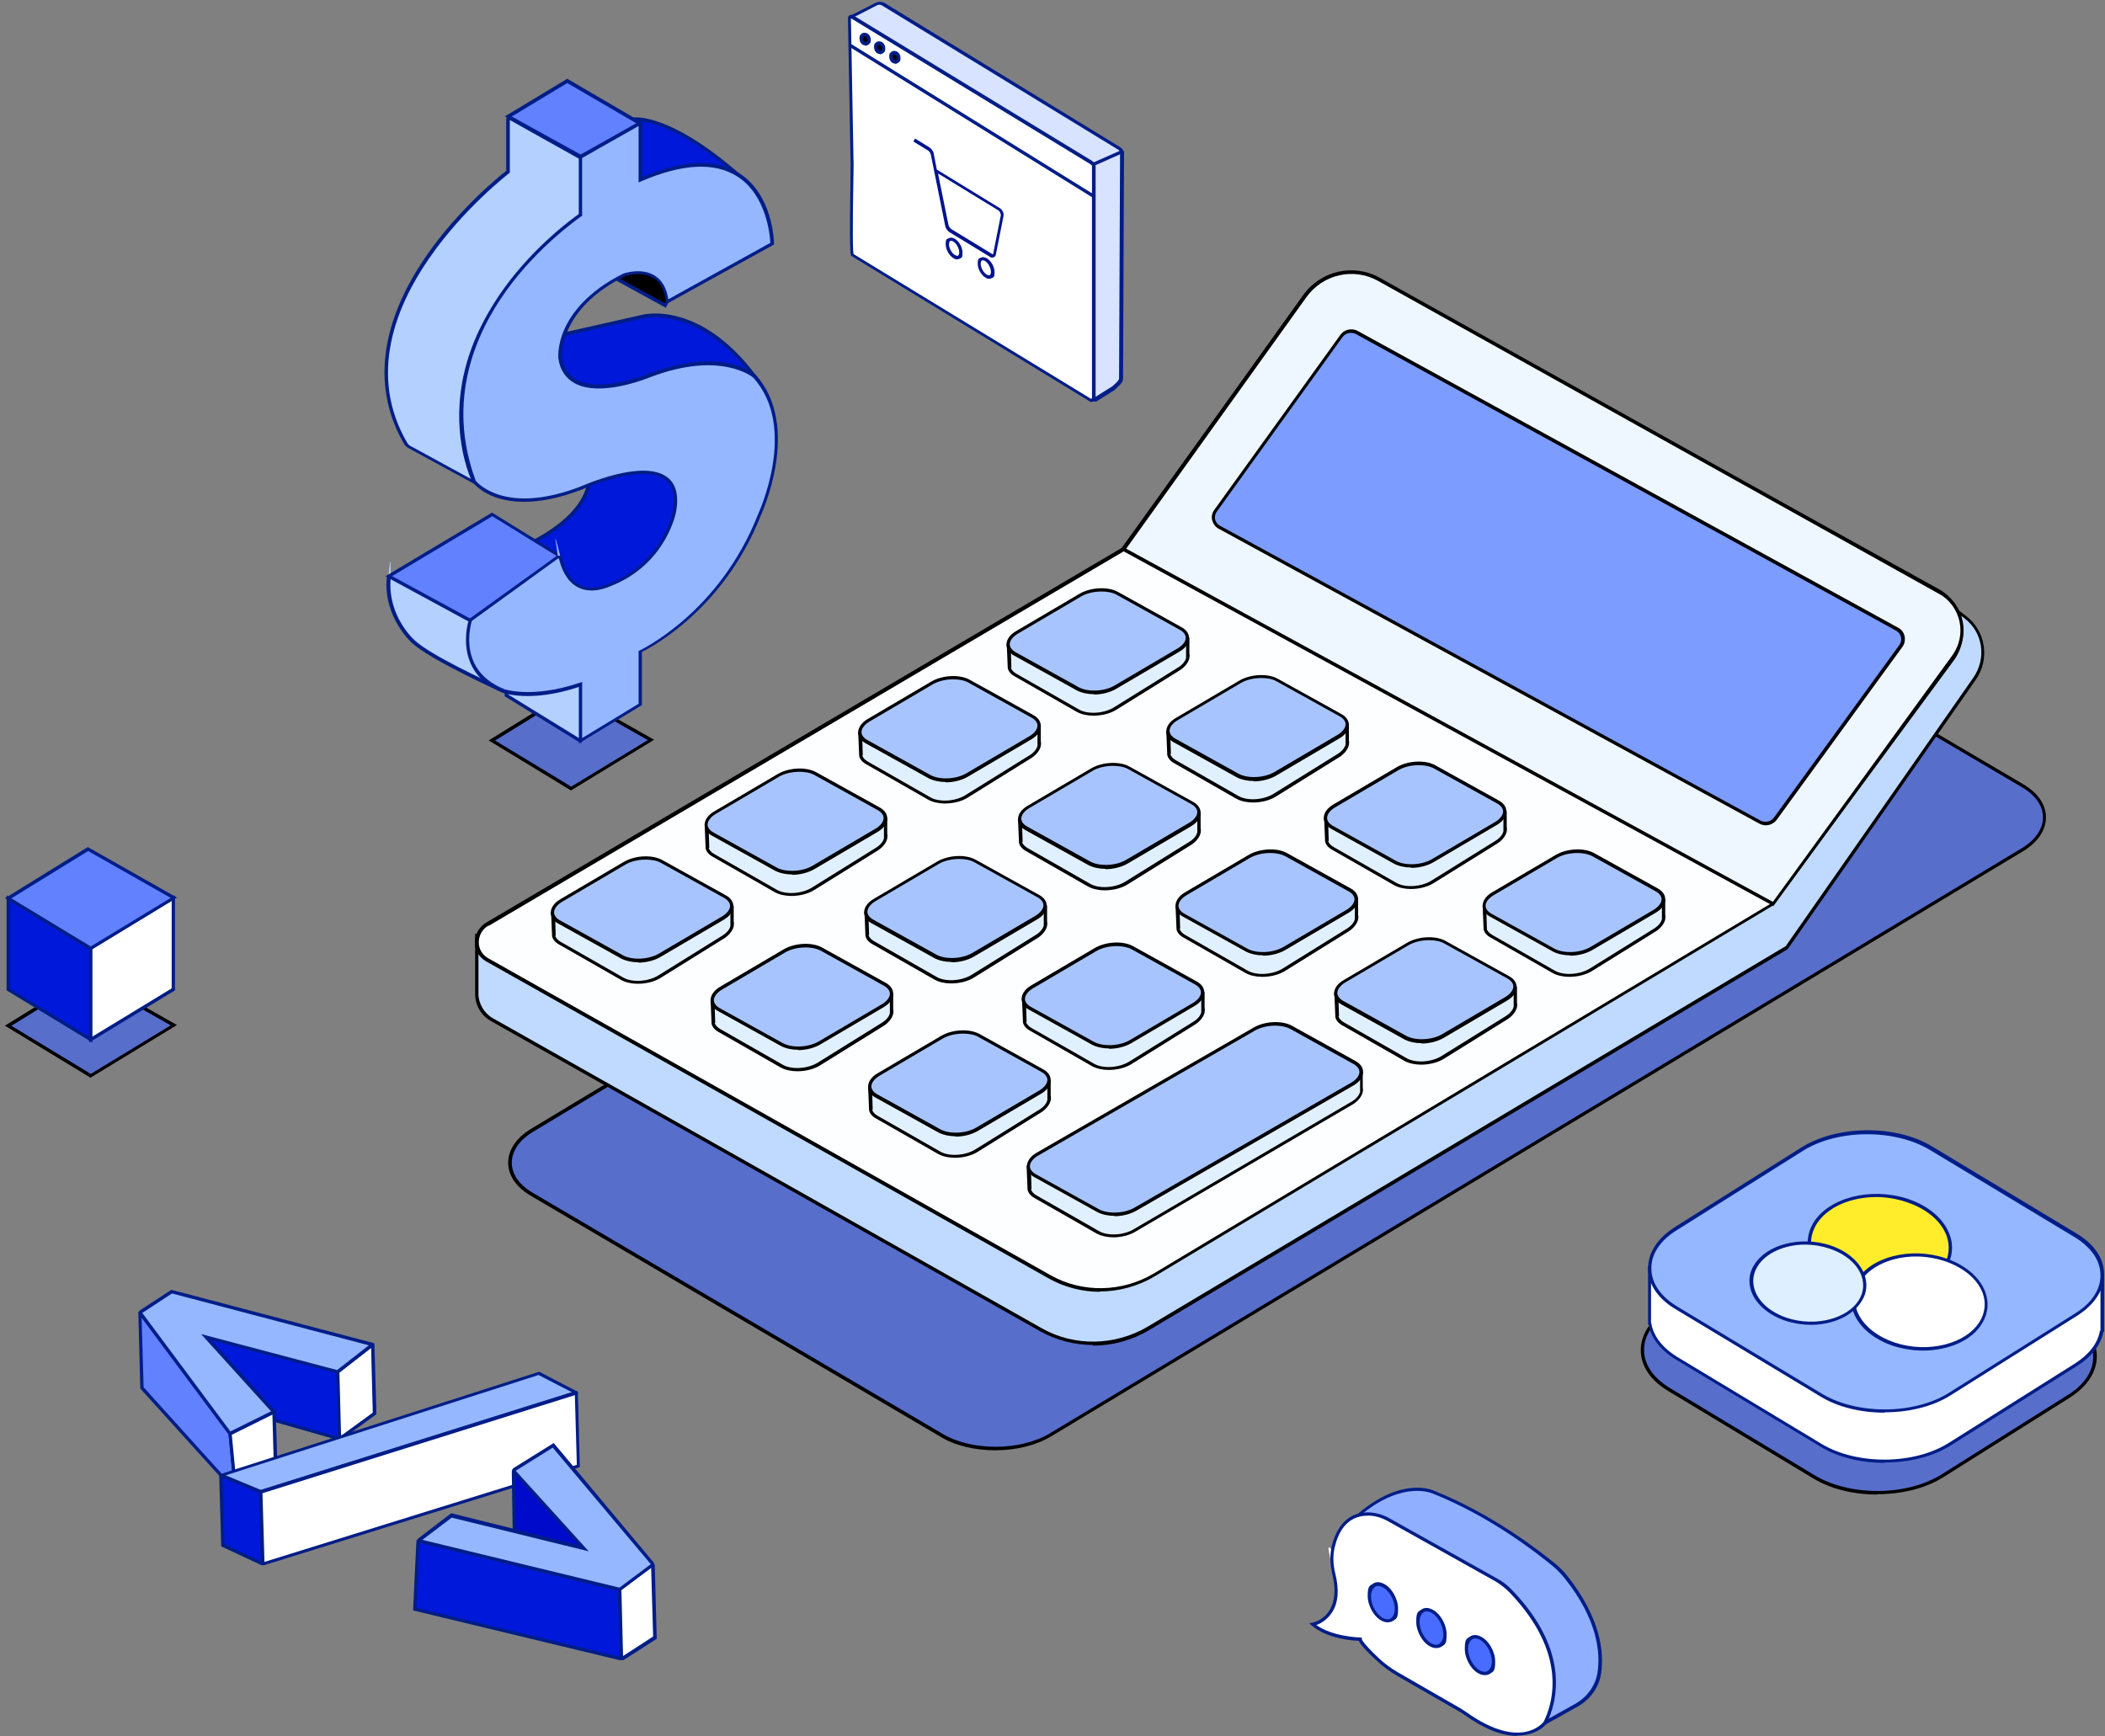 <svg width="417" height="344" viewBox="0 0 417 344" fill="none" xmlns="http://www.w3.org/2000/svg">
<rect x="0" y="0" width="417" height="344" fill="#808080" stroke="none"/>
<g clip-path="url(#clip0_1208_7282)">
<path d="M34.469 203.148L17.984 213.156L1.631 203.213L17.396 193.466L34.469 203.148Z" fill="#576ECB"/>
<path d="M17.983 213.548L0.975 203.212L17.395 193.073L35.056 203.081L17.983 213.482V213.548ZM2.218 203.212L17.983 212.763L33.814 203.147L17.46 193.858L2.284 203.212H2.218Z" fill="black"/>
<path d="M17.984 205.96L1.631 196.017V177.962L17.984 187.905V205.96Z" fill="#0018D9"/>
<path d="M18.311 206.549L1.303 196.213V177.374L18.311 187.709V206.549ZM1.957 195.821L17.657 205.371V188.036L1.957 178.486V195.821Z" fill="#001D87"/>
<path d="M17.983 205.96L34.402 196.017V177.962L17.983 187.905V205.96Z" fill="white"/>
<path d="M17.655 206.549V187.709L34.663 177.374V196.213L17.655 206.549ZM18.31 188.036V205.371L34.009 195.821V178.486L18.31 188.036Z" fill="#001D87"/>
<path d="M34.469 177.831L17.984 187.905L1.631 177.962L17.396 168.215L34.469 177.831Z" fill="#6281FF"/>
<path d="M17.983 188.298L0.975 177.963L17.395 167.823L35.056 177.832L17.983 188.233V188.298ZM2.218 177.963L17.983 187.513L33.814 177.897L17.46 168.608L2.284 177.963H2.218Z" fill="#001D87"/>
<path d="M400.592 168.412L208.076 284.328C202.189 287.86 192.508 287.925 186.62 284.458L105.44 236.706C99.553 233.239 99.553 227.482 105.44 223.95L297.956 108.034C303.844 104.502 313.525 104.437 319.413 107.904L400.592 155.657C406.48 159.124 406.48 164.88 400.592 168.412Z" fill="#576ECB"/>
<path d="M197.153 287.336C193.294 287.336 189.369 286.486 186.425 284.719L105.245 236.966C102.302 235.266 100.666 232.911 100.666 230.36C100.666 227.808 102.302 225.388 105.245 223.622L297.761 107.707C303.78 104.109 313.526 104.043 319.545 107.576L400.724 155.329C403.668 157.029 405.304 159.384 405.304 161.936C405.304 164.487 403.668 166.907 400.724 168.673L208.208 284.589C205.134 286.42 201.144 287.336 197.153 287.336ZM308.882 105.613C305.022 105.613 301.098 106.529 298.154 108.295L105.638 224.211C102.89 225.846 101.386 228.07 101.386 230.36C101.386 232.649 102.89 234.808 105.638 236.378L186.818 284.131C192.64 287.532 202.125 287.467 207.947 284L400.463 168.085C403.21 166.449 404.715 164.225 404.715 161.936C404.715 159.646 403.21 157.487 400.463 155.917L319.283 108.164C316.405 106.464 312.676 105.613 308.882 105.613Z" fill="black"/>
<path d="M370.699 125.826L378.353 113.855L389.343 122.163C393.137 125.041 393.987 130.405 391.174 134.395L353.953 187.643L227.441 263.066C220.899 266.991 212.788 267.122 206.246 263.393L97.396 201.903C95.564 200.857 94.387 198.894 94.387 196.801V185.353L218.217 252.142L345.645 177.504L370.634 125.695L370.699 125.826Z" fill="#C0DAFF"/>
<path d="M216.517 266.468C212.919 266.468 209.321 265.553 206.116 263.786L97.265 202.296C95.303 201.184 94.126 199.156 94.126 196.932V184.961L94.583 185.223L218.218 251.946L345.45 177.504L370.373 125.761L378.222 113.463L389.474 122.032C393.399 125.041 394.249 130.602 391.371 134.723L354.15 188.036L227.637 263.525C224.236 265.553 220.376 266.599 216.517 266.599V266.468ZM94.78 186.008V196.867C94.78 198.829 95.892 200.726 97.593 201.708L206.443 263.198C212.854 266.795 220.834 266.665 227.31 262.871L353.757 187.447L390.913 134.265C393.595 130.405 392.81 125.238 389.147 122.49L378.419 114.379L370.961 126.088L345.973 177.962H345.908L218.283 252.731H218.152C218.152 252.666 94.845 186.073 94.845 186.073L94.78 186.008Z" fill="black"/>
<path d="M96.548 183.064L222.537 108.753L258.515 58.711C261.786 54.132 267.935 52.758 272.776 55.44L383.916 116.93C388.887 119.677 390.261 126.088 386.859 130.732L351.274 179.074L228.686 252.6C222.275 256.46 214.295 256.591 207.884 252.993L96.482 190.195C93.735 188.625 93.735 184.7 96.482 183.13L96.548 183.064Z" fill="#FCFEFF"/>
<path d="M217.894 255.936C214.362 255.936 210.829 255.021 207.689 253.254L96.288 190.456C94.914 189.671 94.064 188.297 94.064 186.727C94.064 185.092 94.914 183.653 96.288 182.802L222.211 108.557L258.124 58.58C261.526 53.87 267.806 52.431 272.842 55.178L383.982 116.668C386.403 117.976 388.104 120.331 388.692 123.013C389.281 125.761 388.692 128.639 386.991 130.928L351.34 179.336L228.753 252.862C225.351 254.89 221.557 255.871 217.829 255.871L217.894 255.936ZM96.746 183.391C95.503 184.111 94.849 185.354 94.849 186.727C94.849 188.036 95.568 189.213 96.746 189.867L208.147 252.666C214.427 256.198 222.277 256.067 228.622 252.273L351.144 178.812L386.73 130.536C388.3 128.377 388.889 125.695 388.365 123.144C387.842 120.658 386.207 118.5 383.917 117.257L272.777 55.767C268.067 53.15 262.114 54.524 258.909 58.972L222.865 109.08L96.876 183.391H96.746Z" fill="black"/>
<path d="M222.534 108.818L351.271 179.074L386.987 130.078C390.127 125.826 388.819 119.874 384.305 117.322L273.165 55.309C268.194 52.562 261.914 54.001 258.512 58.645L222.6 108.818H222.534Z" fill="#EEF6FF"/>
<path d="M351.403 179.532L351.142 179.401L222.078 108.95L222.274 108.622L258.187 58.449C261.654 53.608 268.13 52.169 273.233 54.982L384.372 116.996C386.597 118.238 388.232 120.397 388.755 122.883C389.344 125.434 388.755 128.116 387.185 130.209L351.338 179.467L351.403 179.532ZM223.059 108.688L351.207 178.682L386.727 129.882C388.167 127.92 388.69 125.434 388.167 123.079C387.643 120.79 386.204 118.762 384.111 117.65L272.971 55.636C268.13 52.954 262.047 54.328 258.776 58.907L223.059 108.753V108.688Z" fill="black"/>
<path d="M243.14 209.689L248.634 207.334C250.793 205.96 254.129 205.764 256.026 206.876L266.231 212.698L269.633 212.567V215.38C269.698 215.642 269.698 215.903 269.633 216.165C269.502 216.885 268.913 217.67 267.932 218.258L224.889 243.508C222.73 244.882 219.394 245.078 217.497 243.966L205.133 236.902C204.479 236.509 204.021 235.986 203.891 235.462L203.694 230.949L243.14 209.493V209.689Z" fill="#E1F0FF"/>
<path d="M220.571 245.143C219.394 245.143 218.216 244.882 217.3 244.424L204.937 237.359C204.217 236.966 203.694 236.378 203.563 235.723C203.563 235.658 203.367 230.948 203.367 230.948H203.563C203.563 230.883 243.008 209.427 243.008 209.427L248.503 207.072C250.727 205.698 254.194 205.502 256.222 206.614L266.362 212.436L269.959 212.305V215.445C270.025 215.707 270.025 216.034 269.959 216.361C269.763 217.211 269.109 218.061 268.128 218.716L225.019 243.966C223.776 244.751 222.076 245.143 220.506 245.143H220.571ZM204.217 235.593C204.348 236.051 204.741 236.508 205.329 236.836L217.693 243.9C219.459 244.947 222.73 244.751 224.758 243.442L267.866 218.192C268.716 217.669 269.305 216.949 269.436 216.295C269.436 216.034 269.436 215.837 269.436 215.641C269.436 215.576 269.436 213.09 269.436 213.09H266.296C266.296 213.155 266.231 213.09 266.231 213.09L256.026 207.268C254.26 206.221 250.989 206.418 248.961 207.726L243.466 210.081L204.217 231.406L204.348 235.658L204.217 235.593Z" fill="black"/>
<path d="M217.563 239.844L205.069 232.91C203.107 231.864 203.303 229.901 205.461 228.658L248.439 203.866C250.598 202.623 253.934 202.427 255.831 203.539L268.325 210.473C270.288 211.52 270.091 213.482 267.933 214.725L224.955 239.517C222.796 240.76 219.46 240.956 217.563 239.844Z" fill="#A8C4FF"/>
<path d="M220.768 240.892C219.525 240.892 218.348 240.63 217.432 240.172L204.938 233.238C203.957 232.715 203.433 231.93 203.433 231.079C203.433 230.098 204.087 229.117 205.33 228.397L248.308 203.605C250.532 202.297 253.999 202.1 256.027 203.278L268.521 210.212C269.502 210.735 270.026 211.52 270.026 212.371C270.026 213.352 269.372 214.333 268.129 215.053L225.151 239.845C223.908 240.564 222.273 240.957 220.768 240.957V240.892ZM217.694 239.583C219.525 240.564 222.731 240.434 224.759 239.256L267.736 214.464C268.717 213.875 269.306 213.09 269.306 212.371C269.306 211.782 268.848 211.193 268.129 210.801L255.634 203.867C253.803 202.885 250.597 203.016 248.57 204.194L205.592 228.986C204.611 229.575 204.022 230.36 204.022 231.079C204.022 231.668 204.48 232.257 205.2 232.649L217.694 239.583Z" fill="black"/>
<path d="M208.734 123.799L214.229 121.444C216.387 120.07 219.724 119.874 221.621 120.986L231.825 126.808L235.227 126.677V129.49C235.292 129.752 235.292 130.013 235.227 130.275C235.096 130.994 234.507 131.779 233.526 132.368L220.901 140.218C218.742 141.592 215.406 141.788 213.509 140.676L201.146 133.611C200.492 133.219 200.034 132.695 199.903 132.172L199.707 127.658L208.734 123.603V123.799Z" fill="#E1F0FF"/>
<path d="M216.58 141.788C215.402 141.788 214.225 141.526 213.375 141.068L201.011 134.003C200.292 133.611 199.768 133.022 199.637 132.368C199.637 132.303 199.441 127.593 199.441 127.593L208.665 123.472L214.16 121.117C216.384 119.743 219.851 119.547 221.878 120.659L232.018 126.481L235.616 126.35V129.49C235.681 129.751 235.681 130.079 235.616 130.406C235.419 131.256 234.765 132.106 233.784 132.761L221.159 140.61C219.916 141.395 218.215 141.788 216.645 141.788H216.58ZM200.226 132.237C200.357 132.695 200.749 133.153 201.338 133.48L213.702 140.545C215.468 141.592 218.739 141.395 220.766 140.087L233.392 132.237C234.242 131.714 234.831 130.994 234.961 130.34C234.961 130.079 234.961 129.882 234.961 129.686C234.961 129.621 234.961 127.135 234.961 127.135H231.822C231.822 127.2 231.756 127.135 231.756 127.135L221.551 121.313C219.785 120.266 216.514 120.463 214.487 121.771L208.992 124.126L200.226 128.051L200.357 132.303L200.226 132.237Z" fill="black"/>
<path d="M213.51 136.554L201.015 129.62C199.053 128.574 199.249 126.611 201.408 125.368L213.967 117.976C216.126 116.734 219.462 116.537 221.359 117.649L233.854 124.583C235.816 125.63 235.62 127.592 233.461 128.835L220.901 136.227C218.743 137.47 215.407 137.666 213.51 136.554Z" fill="#A8C4FF"/>
<path d="M216.714 137.536C215.471 137.536 214.294 137.274 213.378 136.817L200.884 129.883C199.903 129.359 199.379 128.574 199.379 127.724C199.379 126.743 200.034 125.761 201.276 125.042L213.836 117.65C216.06 116.342 219.527 116.145 221.555 117.323L234.049 124.257C235.031 124.78 235.554 125.565 235.554 126.416C235.554 127.397 234.9 128.378 233.657 129.098L221.097 136.489C219.854 137.209 218.219 137.601 216.714 137.601V137.536ZM218.219 117.192C216.78 117.192 215.275 117.519 214.163 118.173L201.604 125.565C200.622 126.154 200.034 126.939 200.034 127.658C200.034 128.247 200.491 128.836 201.211 129.228L213.705 136.162C215.537 137.144 218.742 137.013 220.77 135.835L233.33 128.443C234.311 127.855 234.9 127.07 234.9 126.35C234.9 125.761 234.442 125.173 233.722 124.78L221.228 117.846C220.443 117.388 219.331 117.192 218.219 117.192Z" fill="black"/>
<path d="M240.395 140.937L245.89 138.582C248.048 137.209 251.384 137.013 253.281 138.125L263.486 143.947L266.888 143.816V146.629C266.953 146.89 266.953 147.152 266.888 147.414C266.757 148.133 266.168 148.918 265.187 149.507L252.562 157.357C250.403 158.73 247.067 158.927 245.17 157.814L232.807 150.75C232.152 150.357 231.694 149.834 231.564 149.311L231.367 144.797L240.395 140.741V140.937Z" fill="#E1F0FF"/>
<path d="M248.179 158.991C247.001 158.991 245.824 158.73 244.973 158.272L232.61 151.207C231.89 150.815 231.367 150.226 231.236 149.572C231.236 149.506 231.04 144.796 231.04 144.796L240.264 140.675L245.758 138.32C247.983 136.947 251.449 136.75 253.477 137.862L263.617 143.684L267.214 143.553V146.693C267.28 146.955 267.28 147.282 267.214 147.609C267.018 148.46 266.364 149.31 265.383 149.964L252.758 157.814C251.515 158.599 249.814 158.991 248.244 158.991H248.179ZM231.825 149.375C231.956 149.833 232.348 150.291 232.937 150.618L245.3 157.683C247.067 158.73 250.337 158.533 252.365 157.225L264.99 149.375C265.841 148.852 266.43 148.133 266.56 147.478C266.56 147.217 266.56 147.02 266.56 146.824C266.56 146.759 266.56 144.273 266.56 144.273H263.42C263.42 144.338 263.355 144.273 263.355 144.273L253.15 138.451C251.384 137.404 248.113 137.601 246.085 138.909L240.591 141.264L231.825 145.189L231.956 149.441L231.825 149.375Z" fill="black"/>
<path d="M245.17 153.693L232.676 146.759C230.713 145.712 230.91 143.75 233.068 142.507L245.628 135.115C247.787 133.872 251.123 133.676 253.02 134.788L265.514 141.722C267.477 142.769 267.28 144.731 265.122 145.974L252.562 153.366C250.403 154.609 247.067 154.805 245.17 153.693Z" fill="#A8C4FF"/>
<path d="M248.375 154.74C247.132 154.74 245.955 154.478 245.039 154.02L232.545 147.086C231.563 146.563 231.04 145.778 231.04 144.927C231.04 143.946 231.694 142.965 232.937 142.245L245.497 134.854C247.721 133.545 251.188 133.349 253.216 134.526L265.71 141.46C266.691 141.984 267.214 142.769 267.214 143.619C267.214 144.6 266.56 145.582 265.317 146.301L252.758 153.693C251.515 154.413 249.88 154.805 248.375 154.805V154.74ZM249.88 134.33C248.44 134.33 246.936 134.657 245.824 135.311L233.264 142.703C232.283 143.292 231.694 144.077 231.694 144.797C231.694 145.385 232.152 145.974 232.872 146.367L245.366 153.301C247.198 154.282 250.403 154.151 252.431 152.973L264.99 145.582C265.972 144.993 266.56 144.208 266.56 143.488C266.56 142.9 266.102 142.311 265.383 141.918L252.889 134.984C252.104 134.526 250.992 134.33 249.88 134.33Z" fill="black"/>
<path d="M271.595 158.142L277.09 155.787C279.249 154.413 282.585 154.217 284.482 155.329L294.687 161.151L298.088 161.02V163.833C298.154 164.094 298.154 164.356 298.088 164.618C297.957 165.337 297.369 166.122 296.387 166.711L283.762 174.561C281.604 175.934 278.267 176.131 276.37 175.019L264.007 167.954C263.353 167.561 262.895 167.038 262.764 166.515L262.568 162.001L271.595 157.945V158.142Z" fill="#E1F0FF"/>
<path d="M279.445 176.13C278.268 176.13 277.09 175.868 276.24 175.411L263.877 168.346C263.157 167.953 262.634 167.364 262.503 166.71C262.503 166.645 262.307 161.935 262.307 161.935L271.53 157.814L277.025 155.459C279.249 154.085 282.716 153.889 284.744 155.001L294.883 160.823L298.481 160.692V163.832C298.546 164.094 298.546 164.421 298.481 164.748C298.285 165.598 297.631 166.449 296.649 167.103L284.024 174.953C282.782 175.738 281.081 176.13 279.511 176.13H279.445ZM263.092 166.579C263.222 167.037 263.615 167.495 264.204 167.822L276.567 174.887C278.333 175.934 281.604 175.738 283.632 174.429L296.257 166.579C297.107 166.056 297.696 165.337 297.827 164.682C297.827 164.421 297.827 164.225 297.827 164.028C297.827 163.963 297.827 161.477 297.827 161.477H294.687C294.687 161.543 294.622 161.477 294.622 161.477L284.417 155.655C282.651 154.609 279.38 154.805 277.352 156.113L271.857 158.468L263.092 162.393L263.222 166.645L263.092 166.579Z" fill="black"/>
<path d="M276.371 170.832L263.876 163.898C261.914 162.851 262.11 160.889 264.269 159.646L276.829 152.254C278.987 151.011 282.323 150.815 284.22 151.927L296.715 158.861C298.677 159.907 298.481 161.87 296.322 163.113L283.762 170.505C281.604 171.747 278.268 171.944 276.371 170.832Z" fill="#A8C4FF"/>
<path d="M279.575 171.878C278.333 171.878 277.155 171.617 276.239 171.159L263.745 164.225C262.764 163.701 262.24 162.917 262.24 162.066C262.24 161.085 262.895 160.104 264.138 159.384L276.697 151.992C278.921 150.684 282.388 150.488 284.416 151.665L296.91 158.599C297.892 159.122 298.415 159.907 298.415 160.758C298.415 161.739 297.761 162.72 296.518 163.44L283.958 170.832C282.715 171.551 281.08 171.944 279.575 171.944V171.878ZM276.566 170.57C278.398 171.551 281.603 171.42 283.631 170.243L296.191 162.851C297.172 162.262 297.761 161.477 297.761 160.758C297.761 160.169 297.303 159.58 296.583 159.188L284.089 152.254C282.257 151.273 279.052 151.403 277.024 152.581L264.465 159.973C263.483 160.562 262.895 161.347 262.895 162.066C262.895 162.655 263.353 163.244 264.072 163.636L276.566 170.57Z" fill="black"/>
<path d="M302.995 175.477L308.49 173.122C310.648 171.748 313.984 171.552 315.882 172.664L326.086 178.486L329.488 178.355V181.168C329.553 181.43 329.553 181.691 329.488 181.953C329.357 182.673 328.768 183.458 327.787 184.046L315.162 191.896C313.003 193.27 309.667 193.466 307.77 192.354L295.407 185.289C294.753 184.897 294.295 184.373 294.164 183.85L293.968 179.336L302.995 175.281V175.477Z" fill="#E1F0FF"/>
<path d="M310.845 193.531C309.668 193.531 308.49 193.269 307.64 192.811L295.276 185.747C294.557 185.354 294.034 184.765 293.903 184.111C293.903 184.046 293.707 179.336 293.707 179.336L302.93 175.215L308.425 172.86C310.649 171.486 314.116 171.29 316.144 172.402L326.283 178.224L329.881 178.093V181.233C329.946 181.495 329.946 181.822 329.881 182.149C329.685 182.999 329.031 183.85 328.049 184.504L315.424 192.353C314.181 193.138 312.481 193.531 310.911 193.531H310.845ZM294.492 183.98C294.622 184.438 295.015 184.896 295.604 185.223L307.967 192.288C309.733 193.335 313.004 193.138 315.032 191.83L327.657 183.98C328.507 183.457 329.096 182.737 329.227 182.083C329.227 181.822 329.227 181.625 329.227 181.429C329.227 181.364 329.227 178.878 329.227 178.878H326.087C326.087 178.943 315.751 173.122 315.751 173.122C313.985 172.075 310.714 172.271 308.687 173.579L303.192 175.934L294.426 179.859L294.557 184.111L294.492 183.98Z" fill="black"/>
<path d="M307.836 188.233L295.342 181.299C293.38 180.252 293.576 178.29 295.735 177.047L308.294 169.655C310.453 168.412 313.789 168.216 315.686 169.328L328.18 176.262C330.143 177.309 329.947 179.271 327.788 180.514L315.228 187.906C313.07 189.149 309.733 189.345 307.836 188.233Z" fill="#A8C4FF"/>
<path d="M311.041 189.279C309.799 189.279 308.621 189.017 307.705 188.559L295.211 181.625C294.23 181.102 293.707 180.317 293.707 179.467C293.707 178.485 294.361 177.504 295.604 176.784L308.163 169.393C310.387 168.084 313.854 167.888 315.882 169.066L328.376 176C329.358 176.523 329.881 177.308 329.881 178.158C329.881 179.139 329.227 180.121 327.984 180.84L315.424 188.232C314.181 188.952 312.546 189.344 311.041 189.344V189.279ZM307.967 187.97C309.799 188.952 313.004 188.821 315.032 187.643L327.591 180.251C328.573 179.663 329.161 178.878 329.161 178.158C329.161 177.569 328.704 176.981 327.984 176.588L315.49 169.654C313.658 168.673 310.453 168.804 308.425 169.981L295.865 177.373C294.884 177.962 294.295 178.747 294.295 179.467C294.295 180.055 294.753 180.644 295.473 181.036L307.967 187.97Z" fill="black"/>
<path d="M179.295 141.134L184.79 138.779C186.949 137.406 190.285 137.209 192.182 138.321L202.387 144.143L205.788 144.012V146.825C205.854 147.087 205.854 147.349 205.788 147.61C205.657 148.33 205.069 149.115 204.087 149.704L191.462 157.553C189.304 158.927 185.967 159.123 184.07 158.011L171.707 150.946C171.053 150.554 170.595 150.031 170.464 149.507L170.268 144.994L179.295 140.938V141.134Z" fill="#E1F0FF"/>
<path d="M187.145 159.189C185.968 159.189 184.79 158.927 183.94 158.469L171.577 151.404C170.857 151.012 170.334 150.423 170.203 149.769C170.203 149.703 170.007 144.994 170.007 144.994L179.23 140.872L184.725 138.518C186.949 137.144 190.416 136.948 192.444 138.06L202.583 143.882L206.181 143.751V146.891C206.246 147.152 206.246 147.479 206.181 147.806C205.985 148.657 205.331 149.507 204.349 150.161L191.724 158.011C190.481 158.796 188.781 159.189 187.211 159.189H187.145ZM170.792 149.638C170.922 150.096 171.315 150.554 171.904 150.881L184.267 157.946C186.033 158.992 189.304 158.796 191.332 157.488L203.957 149.638C204.807 149.115 205.396 148.395 205.527 147.741C205.527 147.479 205.527 147.283 205.527 147.087C205.527 147.021 205.527 144.536 205.527 144.536H202.387C202.387 144.601 202.322 144.536 202.322 144.536L192.117 138.714C190.351 137.667 187.08 137.863 185.052 139.172L179.557 141.527L170.792 145.452L170.922 149.703L170.792 149.638Z" fill="black"/>
<path d="M184.137 153.89L171.643 146.956C169.68 145.91 169.877 143.947 172.035 142.704L184.595 135.312C186.754 134.069 190.09 133.873 191.987 134.985L204.481 141.919C206.443 142.966 206.247 144.928 204.089 146.171L191.529 153.563C189.37 154.806 186.034 155.002 184.137 153.89Z" fill="#A8C4FF"/>
<path d="M187.342 154.935C186.099 154.935 184.921 154.674 184.005 154.216L171.511 147.282C170.53 146.759 170.007 145.974 170.007 145.123C170.007 144.142 170.661 143.161 171.904 142.441L184.463 135.049C186.687 133.741 190.154 133.545 192.182 134.722L204.677 141.656C205.658 142.18 206.181 142.965 206.181 143.815C206.181 144.796 205.527 145.777 204.284 146.497L191.724 153.889C190.481 154.608 188.846 155.001 187.342 155.001V154.935ZM188.846 134.591C187.407 134.591 185.902 134.919 184.79 135.573L172.231 142.965C171.249 143.553 170.661 144.338 170.661 145.058C170.661 145.647 171.119 146.235 171.838 146.628L184.332 153.562C186.164 154.543 189.369 154.412 191.397 153.235L203.957 145.843C204.938 145.254 205.527 144.469 205.527 143.75C205.527 143.161 205.069 142.572 204.349 142.18L191.855 135.246C191.07 134.788 189.958 134.591 188.846 134.591Z" fill="black"/>
<path d="M210.956 158.338L216.451 155.983C218.609 154.61 221.945 154.413 223.842 155.525L234.047 161.347L237.449 161.217V164.029C237.514 164.291 237.514 164.553 237.449 164.814C237.318 165.534 236.729 166.319 235.748 166.908L223.123 174.757C220.964 176.131 217.628 176.327 215.731 175.215L203.368 168.151C202.713 167.758 202.256 167.235 202.125 166.711L201.928 162.198L210.956 158.142V158.338Z" fill="#E1F0FF"/>
<path d="M218.806 176.393C217.629 176.393 216.451 176.131 215.601 175.673L203.237 168.608C202.518 168.216 201.995 167.627 201.864 166.973C201.864 166.908 201.667 162.198 201.667 162.198L210.891 158.077L216.386 155.722C218.61 154.348 222.077 154.152 224.105 155.264L234.244 161.086L237.842 160.955V164.095C237.907 164.356 237.907 164.683 237.842 165.011C237.646 165.861 236.992 166.711 236.01 167.366L223.385 175.215C222.142 176 220.442 176.393 218.872 176.393H218.806ZM202.452 166.777C202.583 167.235 202.976 167.693 203.565 168.02L215.928 175.084C217.694 176.131 220.965 175.935 222.993 174.627L235.618 166.777C236.468 166.253 237.057 165.534 237.188 164.88C237.188 164.618 237.188 164.422 237.188 164.226C237.188 164.16 237.188 161.674 237.188 161.674H234.048C234.048 161.74 233.982 161.674 233.982 161.674L223.778 155.852C222.012 154.806 218.741 155.002 216.713 156.31L211.218 158.665L202.452 162.59L202.583 166.842L202.452 166.777Z" fill="black"/>
<path d="M215.797 171.094L203.303 164.16C201.341 163.113 201.537 161.151 203.696 159.908L216.255 152.516C218.414 151.273 221.75 151.077 223.647 152.189L236.141 159.123C238.104 160.17 237.908 162.132 235.749 163.375L223.189 170.767C221.031 172.01 217.694 172.206 215.797 171.094Z" fill="#A8C4FF"/>
<path d="M219.002 172.141C217.76 172.141 216.582 171.879 215.666 171.421L203.172 164.488C202.191 163.964 201.667 163.179 201.667 162.329C201.667 161.348 202.322 160.366 203.565 159.647L216.124 152.255C218.348 150.947 221.815 150.75 223.843 151.928L236.337 158.862C237.319 159.385 237.842 160.17 237.842 161.021C237.842 162.002 237.188 162.983 235.945 163.703L223.385 171.094C222.142 171.814 220.507 172.206 219.002 172.206V172.141ZM220.507 151.732C219.068 151.732 217.563 152.059 216.451 152.713L203.892 160.105C202.91 160.693 202.322 161.478 202.322 162.198C202.322 162.787 202.78 163.375 203.499 163.768L215.993 170.702C217.825 171.683 221.03 171.552 223.058 170.375L235.618 162.983C236.599 162.394 237.188 161.609 237.188 160.89C237.188 160.301 236.73 159.712 236.01 159.32L223.516 152.386C222.731 151.928 221.619 151.732 220.507 151.732Z" fill="black"/>
<path d="M242.161 175.477L247.655 173.122C249.814 171.748 253.15 171.552 255.047 172.664L265.252 178.486L268.654 178.355V181.168C268.719 181.43 268.719 181.691 268.654 181.953C268.523 182.673 267.934 183.458 266.953 184.046L254.328 191.896C252.169 193.27 248.833 193.466 246.936 192.354L234.572 185.289C233.918 184.897 233.46 184.373 233.33 183.85L233.133 179.336L242.161 175.281V175.477Z" fill="#E1F0FF"/>
<path d="M250.011 193.531C248.834 193.531 247.656 193.269 246.806 192.811L234.442 185.747C233.723 185.354 233.199 184.765 233.069 184.111C233.069 184.046 232.872 179.336 232.872 179.336L242.096 175.215L247.591 172.86C249.815 171.486 253.282 171.29 255.31 172.402L265.449 178.224L269.047 178.093V181.233C269.112 181.495 269.112 181.822 269.047 182.149C268.851 182.999 268.196 183.85 267.215 184.504L254.59 192.353C253.347 193.138 251.646 193.531 250.076 193.531H250.011ZM233.657 183.98C233.788 184.438 234.181 184.896 234.769 185.223L247.133 192.288C248.899 193.335 252.17 193.138 254.198 191.83L266.823 183.98C267.673 183.457 268.262 182.737 268.393 182.083C268.393 181.822 268.393 181.625 268.393 181.429C268.393 181.364 268.393 178.878 268.393 178.878H265.253C265.253 178.943 265.187 178.878 265.187 178.878L254.983 173.056C253.216 172.009 249.946 172.206 247.918 173.514L242.423 175.869L233.657 179.794L233.788 184.046L233.657 183.98Z" fill="black"/>
<path d="M247.002 188.233L234.508 181.299C232.546 180.252 232.742 178.29 234.901 177.047L247.46 169.655C249.619 168.412 252.955 168.216 254.852 169.328L267.346 176.262C269.309 177.309 269.113 179.271 266.954 180.514L254.394 187.906C252.236 189.149 248.899 189.345 247.002 188.233Z" fill="#A8C4FF"/>
<path d="M250.207 189.279C248.964 189.279 247.787 189.017 246.871 188.559L234.377 181.625C233.396 181.102 232.872 180.317 232.872 179.467C232.872 178.485 233.526 177.504 234.769 176.784L247.329 169.393C249.553 168.084 253.02 167.888 255.048 169.066L267.542 176C268.523 176.523 269.047 177.308 269.047 178.158C269.047 179.139 268.393 180.121 267.15 180.84L254.59 188.232C253.347 188.952 251.712 189.344 250.207 189.344V189.279ZM247.133 187.97C248.964 188.952 252.17 188.821 254.198 187.643L266.757 180.251C267.738 179.663 268.327 178.878 268.327 178.158C268.327 177.569 267.869 176.981 267.15 176.588L254.655 169.654C252.824 168.673 249.619 168.804 247.591 169.981L235.031 177.373C234.05 177.962 233.461 178.747 233.461 179.467C233.461 180.055 233.919 180.644 234.639 181.036L247.133 187.97Z" fill="black"/>
<path d="M273.627 192.876L279.121 190.521C281.28 189.148 284.616 188.952 286.513 190.064L296.718 195.885L300.12 195.755V198.567C300.185 198.829 300.185 199.091 300.12 199.352C299.989 200.072 299.4 200.857 298.419 201.446L285.794 209.296C283.635 210.669 280.299 210.866 278.402 209.753L266.039 202.689C265.384 202.296 264.926 201.773 264.796 201.25L264.599 196.736L273.627 192.68V192.876Z" fill="#E1F0FF"/>
<path d="M281.477 210.932C280.3 210.932 279.122 210.67 278.272 210.212L265.908 203.147C265.189 202.755 264.665 202.166 264.535 201.512C264.535 201.447 264.338 196.737 264.338 196.737L273.562 192.616L279.057 190.261C281.281 188.887 284.748 188.691 286.776 189.803L296.915 195.625L300.513 195.494V198.634C300.578 198.895 300.578 199.223 300.513 199.55C300.317 200.4 299.662 201.25 298.681 201.905L286.056 209.754C284.813 210.539 283.112 210.932 281.542 210.932H281.477ZM265.123 201.316C265.254 201.774 265.647 202.232 266.235 202.559L278.599 209.624C280.365 210.67 283.636 210.474 285.664 209.166L298.289 201.316C299.139 200.793 299.728 200.073 299.859 199.419C299.859 199.157 299.859 198.961 299.859 198.765C299.859 198.699 299.859 196.213 299.859 196.213H296.719C296.719 196.279 296.653 196.213 296.653 196.213L286.449 190.392C284.682 189.345 281.412 189.541 279.384 190.849L273.889 193.204L265.123 197.129L265.254 201.381L265.123 201.316Z" fill="black"/>
<path d="M278.402 205.632L265.908 198.698C263.945 197.651 264.142 195.689 266.3 194.446L278.86 187.054C281.019 185.811 284.355 185.615 286.252 186.727L298.746 193.661C300.709 194.708 300.512 196.67 298.354 197.913L285.794 205.305C283.635 206.548 280.299 206.744 278.402 205.632Z" fill="#A8C4FF"/>
<path d="M281.607 206.68C280.364 206.68 279.186 206.418 278.271 205.96L265.776 199.026C264.795 198.503 264.272 197.718 264.272 196.867C264.272 195.886 264.926 194.905 266.169 194.185L278.728 186.793C280.953 185.485 284.42 185.289 286.447 186.466L298.942 193.4C299.923 193.924 300.446 194.709 300.446 195.559C300.446 196.54 299.792 197.522 298.549 198.241L285.989 205.633C284.747 206.353 283.111 206.745 281.607 206.745V206.68ZM283.111 186.27C281.672 186.27 280.168 186.597 279.056 187.251L266.496 194.643C265.515 195.232 264.926 196.017 264.926 196.737C264.926 197.325 265.384 197.914 266.103 198.307L278.598 205.24C280.429 206.222 283.635 206.091 285.662 204.913L298.222 197.522C299.203 196.933 299.792 196.148 299.792 195.428C299.792 194.84 299.334 194.251 298.615 193.858L286.12 186.924C285.335 186.466 284.223 186.27 283.111 186.27Z" fill="black"/>
<path d="M180.539 176.786L186.034 174.431C188.192 173.057 191.528 172.861 193.425 173.973L203.63 179.795L207.032 179.664V182.477C207.097 182.738 207.097 183 207.032 183.262C206.901 183.981 206.312 184.766 205.331 185.355L192.706 193.205C190.547 194.578 187.211 194.775 185.314 193.663L172.951 186.598C172.296 186.205 171.839 185.682 171.708 185.159L171.511 180.645L180.539 176.589V176.786Z" fill="#E1F0FF"/>
<path d="M188.389 194.84C187.211 194.84 186.034 194.578 185.184 194.12L172.82 187.056C172.101 186.663 171.577 186.074 171.447 185.42C171.447 185.355 171.25 180.645 171.25 180.645L180.474 176.524L185.969 174.169C188.193 172.795 191.66 172.599 193.688 173.711L203.827 179.533L207.425 179.402V182.542C207.49 182.804 207.49 183.131 207.425 183.458C207.228 184.308 206.574 185.159 205.593 185.813L192.968 193.663C191.725 194.448 190.024 194.84 188.454 194.84H188.389ZM172.035 185.224C172.166 185.682 172.559 186.14 173.147 186.467L185.511 193.532C187.277 194.578 190.548 194.382 192.576 193.074L205.201 185.224C206.051 184.701 206.64 183.981 206.771 183.327C206.771 183.065 206.771 182.869 206.771 182.673C206.771 182.607 206.771 180.122 206.771 180.122H203.631C203.631 180.187 203.565 180.122 203.565 180.122L193.361 174.3C191.594 173.253 188.324 173.449 186.296 174.758L180.801 177.113L172.035 181.037L172.166 185.289L172.035 185.224Z" fill="black"/>
<path d="M185.38 189.541L172.886 182.607C170.924 181.56 171.12 179.598 173.279 178.355L185.838 170.963C187.997 169.72 191.333 169.524 193.23 170.636L205.724 177.57C207.687 178.617 207.491 180.579 205.332 181.822L192.772 189.214C190.614 190.457 187.277 190.653 185.38 189.541Z" fill="#A8C4FF"/>
<path d="M188.519 190.588C187.276 190.588 186.098 190.326 185.183 189.868L172.688 182.934C171.707 182.411 171.184 181.626 171.184 180.776C171.184 179.794 171.838 178.813 173.081 178.094L185.641 170.702C187.865 169.393 191.332 169.197 193.359 170.375L205.854 177.309C206.835 177.832 207.358 178.617 207.358 179.467C207.358 180.449 206.704 181.43 205.461 182.149L192.902 189.541C191.659 190.261 190.023 190.653 188.519 190.653V190.588ZM190.023 170.178C188.584 170.178 187.08 170.505 185.968 171.16L173.408 178.551C172.427 179.14 171.838 179.925 171.838 180.645C171.838 181.234 172.296 181.822 173.015 182.215L185.51 189.149C187.341 190.13 190.547 189.999 192.575 188.822L205.134 181.43C206.115 180.841 206.704 180.056 206.704 179.336C206.704 178.748 206.246 178.159 205.527 177.766L193.032 170.833C192.247 170.375 191.135 170.178 190.023 170.178Z" fill="black"/>
<path d="M211.739 193.99L217.234 191.635C219.392 190.261 222.729 190.065 224.626 191.177L234.83 196.999L238.232 196.868V199.681C238.297 199.942 238.297 200.204 238.232 200.466C238.101 201.185 237.512 201.97 236.531 202.559L223.906 210.409C221.747 211.783 218.411 211.979 216.514 210.867L204.151 203.802C203.497 203.409 203.039 202.886 202.908 202.363L202.712 197.849L211.739 193.793V193.99Z" fill="#E1F0FF"/>
<path d="M219.594 211.979C218.416 211.979 217.239 211.717 216.388 211.259L204.025 204.194C203.305 203.802 202.782 203.213 202.651 202.559C202.651 202.494 202.455 197.784 202.455 197.784L211.679 193.663L217.173 191.308C219.398 189.934 222.865 189.738 224.892 190.85L235.032 196.672L238.63 196.541V199.681C238.695 199.942 238.695 200.269 238.63 200.597C238.433 201.447 237.779 202.297 236.798 202.951L224.173 210.801C222.93 211.586 221.229 211.979 219.659 211.979H219.594ZM203.24 202.428C203.371 202.886 203.763 203.344 204.352 203.671L216.716 210.736C218.482 211.782 221.752 211.586 223.78 210.278L236.405 202.428C237.256 201.905 237.845 201.185 237.975 200.531C237.975 200.269 237.975 200.073 237.975 199.877C237.975 199.812 237.975 197.326 237.975 197.326H234.835C234.835 197.391 234.77 197.326 234.77 197.326L224.565 191.504C222.799 190.457 219.528 190.653 217.501 191.962L212.006 194.317L203.24 198.242L203.371 202.494L203.24 202.428Z" fill="black"/>
<path d="M216.585 206.679L204.091 199.745C202.128 198.699 202.325 196.736 204.483 195.493L217.043 188.101C219.202 186.859 222.538 186.662 224.435 187.774L236.929 194.708C238.892 195.755 238.695 197.717 236.537 198.96L223.977 206.352C221.818 207.595 218.482 207.791 216.585 206.679Z" fill="#A8C4FF"/>
<path d="M219.724 207.726C218.481 207.726 217.303 207.465 216.387 207.007L203.893 200.073C202.912 199.55 202.389 198.765 202.389 197.914C202.389 196.933 203.043 195.952 204.286 195.232L216.845 187.84C219.069 186.532 222.536 186.336 224.564 187.513L237.059 194.447C238.04 194.971 238.563 195.756 238.563 196.606C238.563 197.587 237.909 198.568 236.666 199.288L224.106 206.68C222.864 207.399 221.228 207.792 219.724 207.792V207.726ZM216.715 206.418C218.546 207.399 221.751 207.269 223.779 206.091L236.339 198.699C237.32 198.11 237.909 197.326 237.909 196.606C237.909 196.017 237.451 195.428 236.732 195.036L224.237 188.102C222.406 187.121 219.2 187.252 217.172 188.429L204.613 195.821C203.632 196.41 203.043 197.195 203.043 197.914C203.043 198.503 203.501 199.092 204.22 199.484L216.715 206.418Z" fill="black"/>
<path d="M148.878 159.515L154.373 157.16C156.531 155.786 159.868 155.59 161.765 156.702L171.969 162.524L175.371 162.393V165.206C175.436 165.468 175.436 165.729 175.371 165.991C175.24 166.711 174.651 167.496 173.67 168.084L161.045 175.934C158.886 177.308 155.55 177.504 153.653 176.392L141.29 169.327C140.636 168.935 140.178 168.411 140.047 167.888L139.851 163.375L148.878 159.319V159.515Z" fill="#E1F0FF"/>
<path d="M156.728 177.505C155.551 177.505 154.373 177.243 153.523 176.785L141.16 169.72C140.44 169.328 139.917 168.739 139.786 168.085C139.786 168.019 139.59 163.31 139.59 163.31L148.813 159.188L154.308 156.833C156.532 155.46 159.999 155.264 162.027 156.376L172.166 162.197L175.764 162.067V165.207C175.829 165.468 175.829 165.795 175.764 166.122C175.568 166.973 174.914 167.823 173.932 168.477L161.307 176.327C160.064 177.112 158.364 177.505 156.794 177.505H156.728ZM140.375 167.954C140.505 168.412 140.898 168.87 141.487 169.197L153.85 176.262C155.616 177.308 158.887 177.112 160.915 175.804L173.54 167.954C174.39 167.431 174.979 166.711 175.11 166.057C175.11 165.795 175.11 165.599 175.11 165.403C175.11 165.337 175.11 162.852 175.11 162.852H171.97C171.97 162.917 171.905 162.852 171.905 162.852L161.7 157.03C159.934 155.983 156.663 156.179 154.635 157.488L149.14 159.843L140.375 163.767L140.505 168.019L140.375 167.954Z" fill="black"/>
<path d="M153.719 172.206L141.225 165.272C139.263 164.226 139.459 162.263 141.618 161.02L154.177 153.628C156.336 152.385 159.672 152.189 161.569 153.301L174.064 160.235C176.026 161.282 175.83 163.244 173.671 164.487L161.111 171.879C158.953 173.122 155.617 173.318 153.719 172.206Z" fill="#A8C4FF"/>
<path d="M156.925 173.253C155.682 173.253 154.504 172.991 153.588 172.533L141.094 165.599C140.113 165.076 139.59 164.291 139.59 163.441C139.59 162.459 140.244 161.478 141.487 160.759L154.046 153.367C156.27 152.058 159.737 151.862 161.765 153.04L174.26 159.974C175.241 160.497 175.764 161.282 175.764 162.132C175.764 163.114 175.11 164.095 173.867 164.814L161.307 172.206C160.064 172.926 158.429 173.318 156.925 173.318V173.253ZM158.364 152.909C156.925 152.909 155.42 153.236 154.308 153.89L141.748 161.282C140.767 161.871 140.178 162.656 140.178 163.375C140.178 163.964 140.636 164.553 141.356 164.945L153.85 171.879C155.682 172.86 158.887 172.73 160.915 171.552L173.475 164.16C174.456 163.571 175.044 162.786 175.044 162.067C175.044 161.478 174.587 160.889 173.867 160.497L161.373 153.563C160.588 153.105 159.476 152.909 158.364 152.909Z" fill="black"/>
<path d="M150.055 194.185L155.55 191.83C157.709 190.456 161.045 190.26 162.942 191.372L173.147 197.194L176.548 197.063V199.876C176.614 200.138 176.614 200.399 176.548 200.661C176.417 201.381 175.829 202.166 174.847 202.754L162.222 210.604C160.064 211.978 156.727 212.174 154.83 211.062L142.467 203.997C141.813 203.605 141.355 203.081 141.224 202.558L141.028 198.044L150.055 193.989V194.185Z" fill="#E1F0FF"/>
<path d="M157.906 212.239C156.728 212.239 155.551 211.978 154.7 211.52L142.337 204.455C141.617 204.063 141.094 203.474 140.963 202.82C140.963 202.754 140.767 198.044 140.767 198.044L149.99 193.923L155.485 191.568C157.709 190.195 161.176 189.998 163.204 191.11L173.343 196.932L176.941 196.802V199.941C177.007 200.203 177.007 200.53 176.941 200.857C176.745 201.708 176.091 202.558 175.11 203.212L162.485 211.062C161.242 211.847 159.541 212.239 157.971 212.239H157.906ZM141.552 202.623C141.683 203.081 142.075 203.539 142.664 203.866L155.027 210.931C156.794 211.978 160.064 211.782 162.092 210.473L174.717 202.623C175.568 202.1 176.156 201.381 176.287 200.726C176.287 200.465 176.287 200.269 176.287 200.072C176.287 200.007 176.287 197.521 176.287 197.521H173.147C173.147 197.586 173.082 197.521 173.082 197.521L162.877 191.699C161.111 190.653 157.84 190.849 155.812 192.157L150.317 194.512L141.552 198.437L141.683 202.689L141.552 202.623Z" fill="black"/>
<path d="M154.897 206.941L142.402 200.007C140.44 198.96 140.636 196.998 142.795 195.755L155.355 188.363C157.513 187.12 160.849 186.924 162.747 188.036L175.241 194.97C177.203 196.017 177.007 197.979 174.848 199.222L162.289 206.614C160.13 207.857 156.794 208.053 154.897 206.941Z" fill="#A8C4FF"/>
<path d="M158.102 207.988C156.859 207.988 155.681 207.726 154.766 207.268L142.271 200.334C141.29 199.811 140.767 199.026 140.767 198.175C140.767 197.194 141.421 196.213 142.664 195.493L155.224 188.102C157.448 186.793 160.915 186.597 162.943 187.775L175.437 194.709C176.418 195.232 176.941 196.017 176.941 196.867C176.941 197.848 176.287 198.83 175.044 199.549L162.485 206.941C161.242 207.661 159.606 208.053 158.102 208.053V207.988ZM155.093 206.679C156.924 207.661 160.13 207.53 162.158 206.352L174.717 198.96C175.698 198.372 176.287 197.587 176.287 196.867C176.287 196.278 175.829 195.69 175.11 195.297L162.615 188.363C160.784 187.382 157.578 187.513 155.551 188.69L142.991 196.082C142.01 196.671 141.421 197.456 141.421 198.175C141.421 198.764 141.879 199.353 142.598 199.745L155.093 206.679Z" fill="black"/>
<path d="M181.26 211.389L186.755 209.034C188.913 207.66 192.25 207.464 194.147 208.576L204.351 214.398L207.753 214.267V217.08C207.818 217.342 207.818 217.604 207.753 217.865C207.622 218.585 207.033 219.37 206.052 219.958L193.427 227.808C191.268 229.182 187.932 229.378 186.035 228.266L173.672 221.201C173.018 220.809 172.56 220.286 172.429 219.762L172.233 215.249L181.26 211.193V211.389Z" fill="#E1F0FF"/>
<path d="M189.106 229.378C187.929 229.378 186.751 229.116 185.901 228.659L173.537 221.594C172.818 221.201 172.294 220.613 172.164 219.958C172.164 219.893 171.967 215.183 171.967 215.183L181.191 211.062L186.686 208.707C188.91 207.333 192.377 207.137 194.405 208.249L204.544 214.071L208.142 213.94V217.08C208.207 217.342 208.207 217.669 208.142 217.996C207.946 218.846 207.291 219.697 206.31 220.351L193.685 228.201C192.442 228.986 190.741 229.378 189.171 229.378H189.106ZM172.752 219.828C172.883 220.285 173.276 220.743 173.864 221.07L186.228 228.135C187.994 229.182 191.265 228.986 193.293 227.677L205.918 219.828C206.768 219.304 207.357 218.585 207.488 217.931C207.488 217.669 207.488 217.473 207.488 217.276C207.488 217.211 207.488 214.725 207.488 214.725H204.348C204.348 214.791 204.282 214.725 204.282 214.725L194.078 208.903C192.311 207.857 189.041 208.053 187.013 209.361L181.518 211.716L172.752 215.641L172.883 219.893L172.752 219.828Z" fill="black"/>
<path d="M186.097 224.08L173.603 217.146C171.641 216.099 171.837 214.137 173.996 212.894L186.555 205.502C188.714 204.259 192.05 204.063 193.947 205.175L206.441 212.109C208.404 213.155 208.208 215.118 206.049 216.361L193.489 223.753C191.331 224.995 187.994 225.192 186.097 224.08Z" fill="#A8C4FF"/>
<path d="M189.302 225.126C188.059 225.126 186.882 224.865 185.966 224.407L173.472 217.473C172.491 216.95 171.967 216.165 171.967 215.314C171.967 214.333 172.621 213.352 173.864 212.632L186.424 205.24C188.648 203.932 192.115 203.736 194.143 204.913L206.637 211.847C207.618 212.37 208.142 213.155 208.142 214.006C208.142 214.987 207.488 215.968 206.245 216.688L193.685 224.08C192.442 224.799 190.807 225.192 189.302 225.192V225.126ZM190.807 204.782C189.368 204.782 187.863 205.109 186.751 205.764L174.191 213.155C173.21 213.744 172.621 214.529 172.621 215.249C172.621 215.837 173.079 216.426 173.799 216.819L186.293 223.753C188.125 224.734 191.33 224.603 193.358 223.426L205.918 216.034C206.899 215.445 207.488 214.66 207.488 213.94C207.488 213.352 207.03 212.763 206.31 212.371L193.816 205.437C193.031 204.979 191.919 204.782 190.807 204.782Z" fill="black"/>
<path d="M118.461 176.915L123.956 174.561C126.114 173.187 129.451 172.991 131.348 174.103L141.552 179.925L144.954 179.794V182.607C145.019 182.868 145.019 183.13 144.954 183.392C144.823 184.111 144.234 184.896 143.253 185.485L130.628 193.335C128.469 194.708 125.133 194.905 123.236 193.792L110.873 186.728C110.219 186.335 109.761 185.812 109.63 185.289L109.434 180.775L118.461 176.719V176.915Z" fill="#E1F0FF"/>
<path d="M126.311 194.905C125.134 194.905 123.956 194.643 123.106 194.185L110.742 187.121C110.023 186.728 109.499 186.139 109.369 185.485C109.369 185.42 109.172 180.71 109.172 180.71L118.396 176.589L123.891 174.234C126.115 172.86 129.582 172.664 131.61 173.776L141.749 179.598L145.347 179.467V182.607C145.412 182.869 145.412 183.196 145.347 183.523C145.151 184.373 144.496 185.224 143.515 185.878L130.89 193.728C129.647 194.512 127.946 194.905 126.376 194.905H126.311ZM109.957 185.354C110.088 185.812 110.481 186.27 111.069 186.597L123.433 193.662C125.199 194.709 128.47 194.512 130.498 193.204L143.123 185.354C143.973 184.831 144.562 184.112 144.693 183.457C144.693 183.196 144.693 182.999 144.693 182.803C144.693 182.738 144.693 180.252 144.693 180.252H141.553C141.553 180.317 141.487 180.252 141.487 180.252L131.283 174.43C129.516 173.383 126.246 173.58 124.218 174.888L118.723 177.243L109.957 181.168L110.088 185.42L109.957 185.354Z" fill="black"/>
<path d="M123.236 189.606L110.742 182.672C108.779 181.625 108.976 179.663 111.134 178.42L123.694 171.028C125.853 169.785 129.189 169.589 131.086 170.701L143.58 177.635C145.543 178.682 145.346 180.644 143.188 181.887L130.628 189.279C128.469 190.522 125.133 190.718 123.236 189.606Z" fill="#A8C4FF"/>
<path d="M126.441 190.653C125.198 190.653 124.021 190.392 123.105 189.934L110.611 183C109.629 182.476 109.106 181.691 109.106 180.841C109.106 179.86 109.76 178.879 111.003 178.159L123.563 170.767C125.787 169.459 129.254 169.263 131.282 170.44L143.776 177.374C144.757 177.897 145.28 178.682 145.28 179.533C145.28 180.514 144.626 181.495 143.383 182.215L130.824 189.607C129.581 190.326 127.945 190.719 126.441 190.719V190.653ZM127.945 170.309C126.506 170.309 125.002 170.636 123.89 171.29L111.33 178.682C110.349 179.271 109.76 180.056 109.76 180.776C109.76 181.364 110.218 181.953 110.938 182.346L123.432 189.28C125.263 190.261 128.469 190.13 130.497 188.952L143.056 181.561C144.038 180.972 144.626 180.187 144.626 179.467C144.626 178.879 144.168 178.29 143.449 177.897L130.955 170.963C130.17 170.505 129.058 170.309 127.945 170.309Z" fill="black"/>
<path d="M265.711 66.561L240.788 101.166C240.003 102.278 240.33 103.848 241.508 104.502L348.592 162.917C349.639 163.506 350.947 163.179 351.601 162.198L376.459 127.986C377.244 126.874 376.917 125.304 375.739 124.65L268.655 65.841C267.608 65.253 266.3 65.58 265.646 66.561H265.711Z" fill="#7C9CFF"/>
<path d="M349.766 163.506C349.308 163.506 348.916 163.375 348.523 163.179L241.439 104.763C240.785 104.436 240.327 103.782 240.131 103.063C239.934 102.343 240.131 101.558 240.589 100.969L265.512 66.365C266.297 65.253 267.801 64.926 268.979 65.58L376.063 124.388C376.717 124.715 377.175 125.369 377.306 126.089C377.437 126.808 377.306 127.593 376.848 128.182L351.99 162.394C351.467 163.113 350.616 163.506 349.832 163.506H349.766ZM265.97 66.757L241.047 101.362C240.719 101.82 240.589 102.408 240.719 102.932C240.85 103.455 241.177 103.913 241.701 104.175L348.785 162.59C349.701 163.048 350.813 162.786 351.401 162.001L376.259 127.789C376.586 127.332 376.717 126.743 376.586 126.219C376.455 125.696 376.128 125.238 375.67 124.977L268.586 66.169C267.67 65.711 266.558 65.972 265.97 66.757Z" fill="black"/>
<path d="M28.12 274.972L46.698 295.447L45.586 283.999L27.793 260.123H27.728L28.12 274.907V274.972Z" fill="#6281FF"/>
<path d="M47.091 296.429L27.793 275.103L27.401 259.927L27.663 259.796C27.793 259.796 27.99 259.796 28.12 259.927L45.913 283.869L47.156 296.429H47.091ZM28.448 274.842L46.24 294.532L45.259 284.131L28.055 261.039L28.448 274.842Z" fill="#001D87"/>
<path d="M66.912 271.767L67.304 285.047L42.12 277.851L40.877 264.899L66.912 271.767Z" fill="#0018D9"/>
<path d="M67.635 285.505L41.796 278.113L40.487 264.506L67.242 271.571L67.635 285.57V285.505ZM42.45 277.589L66.98 284.654L66.653 272.029L41.272 265.357L42.45 277.589Z" fill="#001D87"/>
<path d="M73.847 266.469L74.24 280.01C74.24 280.01 74.24 280.075 74.24 280.14L67.371 285.177L66.979 271.898L73.847 266.534V266.469Z" fill="white"/>
<path d="M66.977 285.701L66.585 271.636L73.78 266.011L74.173 266.207V266.403L74.565 279.944C74.565 280.075 74.565 280.206 74.369 280.337L66.977 285.701ZM67.239 271.963L67.566 284.458L73.846 279.879L73.519 267.057L67.239 271.963Z" fill="#001D87"/>
<path d="M34.011 255.937L27.928 259.927C27.797 259.993 27.797 260.124 27.928 260.254L45.655 284.065L54.356 279.748L40.946 264.964L66.981 271.833L73.849 266.469C73.849 266.469 73.849 266.469 73.849 266.403L34.142 255.937H34.011Z" fill="#95B7FF"/>
<path d="M45.456 284.458L45.325 284.262L27.598 260.451C27.532 260.32 27.467 260.189 27.467 259.993C27.467 259.862 27.598 259.731 27.729 259.601L33.943 255.545L73.977 266.077V266.273C74.108 266.404 73.977 266.535 73.977 266.665L66.978 272.095L41.858 265.488L54.81 279.814L45.456 284.458ZM28.187 260.124L45.652 283.608L53.698 279.618L39.831 264.311L66.781 271.441L73.061 266.535L34.074 256.264L28.187 260.124Z" fill="#001D87"/>
<path d="M54.29 279.683L54.617 292.177L46.702 295.514L45.59 284.066L54.29 279.683Z" fill="white"/>
<path d="M46.44 295.971L45.263 283.869L54.617 279.225L55.009 292.438L46.44 296.036V295.971ZM45.917 284.262L46.963 295.055L54.29 291.981L53.963 280.271L45.917 284.262Z" fill="#001D87"/>
<path d="M122.778 314.941L123.17 328.482C123.17 328.613 123.105 328.678 122.974 328.613L82.221 318.8L82.809 305.39C82.809 305.26 82.94 305.194 83.006 305.26L122.713 314.876L122.778 314.941Z" fill="#0018D9"/>
<path d="M122.977 328.94C122.977 328.94 122.912 328.94 122.846 328.94L81.831 319.062L82.485 305.39C82.485 305.259 82.551 305.129 82.682 304.998C82.812 304.932 82.943 304.867 83.074 304.932L123.043 314.614L123.435 328.416C123.435 328.547 123.435 328.678 123.239 328.809C123.174 328.874 123.043 328.94 122.912 328.94H122.977ZM82.551 318.539L122.781 328.22L122.389 315.137L83.074 305.587L82.485 318.473L82.551 318.539Z" fill="#001D87"/>
<path d="M129.384 310.035L129.776 324.361L123.431 328.482C123.3 328.547 123.169 328.482 123.169 328.351L122.777 314.875L129.318 309.969L129.384 310.035Z" fill="white"/>
<path d="M123.3 328.875C123.234 328.875 123.169 328.875 123.103 328.875C122.973 328.809 122.842 328.613 122.842 328.482L122.449 314.876L129.318 309.773L129.71 309.97V310.166L130.103 324.688L123.561 328.875C123.496 328.875 123.365 328.94 123.3 328.94V328.875ZM123.103 315.072L123.43 328.09L129.383 324.23L128.991 310.624L123.038 315.072H123.103Z" fill="#001D87"/>
<path d="M106.754 272.095L114.081 275.954L51.609 295.579L43.89 292.373C43.89 292.373 43.89 292.308 43.89 292.243L106.689 272.095H106.754Z" fill="#95B7FF"/>
<path d="M51.671 295.905H51.54L43.625 292.569V292.307C43.625 292.177 43.69 291.98 43.887 291.98L106.816 271.767L114.469 275.757V276.215L114.208 276.281L51.671 295.971V295.905ZM44.737 292.307L51.671 295.186L113.292 275.823L106.685 272.421L44.672 292.307H44.737Z" fill="#001D87"/>
<path d="M51.934 309.773L44.15 306.11L43.758 292.569C43.758 292.438 43.888 292.373 44.019 292.373L51.607 295.578L52 309.708C52 309.708 52 309.773 51.869 309.773H51.934Z" fill="#0018D9"/>
<path d="M51.999 310.101C51.999 310.101 51.869 310.101 51.803 310.101L43.823 306.372L43.43 292.635C43.43 292.439 43.496 292.308 43.626 292.177C43.757 292.112 43.953 292.046 44.084 292.177L51.869 295.448L52.261 309.774C52.261 309.905 52.261 310.035 52.065 310.101C51.999 310.101 51.934 310.166 51.869 310.166L51.999 310.101ZM44.477 305.914L51.672 309.316L51.28 295.775L44.084 292.766L44.477 305.914Z" fill="#001D87"/>
<path d="M114.208 275.954L114.601 290.41L52.326 309.773C52.195 309.773 52.13 309.773 52.13 309.642L51.737 295.578L114.208 275.954Z" fill="white"/>
<path d="M52.194 310.101C52.063 310.101 51.997 310.101 51.932 310.035C51.801 309.97 51.736 309.774 51.736 309.643L51.343 295.317L114.207 275.562L114.469 275.758V275.954L114.861 290.672L52.325 310.101C52.325 310.101 52.259 310.101 52.194 310.101ZM51.997 295.84L52.39 309.446L114.272 290.214L113.88 276.412L51.997 295.84Z" fill="#001D87"/>
<path d="M101.912 304.867L101.715 291.587C101.715 291.457 101.846 291.391 101.912 291.522L117.349 308.464L101.846 304.867H101.912Z" fill="#000ACB"/>
<path d="M118.33 309.054L101.584 305.129L101.388 291.588C101.388 291.392 101.519 291.261 101.65 291.196C101.846 291.13 102.042 291.196 102.173 291.326L118.33 309.054ZM102.238 304.606L116.433 307.942L102.042 292.177L102.238 304.671V304.606Z" fill="#001D87"/>
<path d="M101.908 291.196L109.627 286.42L129.186 309.839C129.317 309.97 129.252 310.166 129.186 310.231L122.841 314.941L83.265 305.325C83.134 305.325 83.069 305.129 83.265 304.998L89.545 300.223L115.776 306.699L101.974 291.457C101.908 291.392 101.974 291.261 101.974 291.196H101.908Z" fill="#95B7FF"/>
<path d="M122.842 315.267H122.711L83.135 305.651C82.939 305.651 82.808 305.455 82.743 305.259C82.743 305.063 82.743 304.866 82.939 304.735L89.35 299.829H89.481L114.665 306.109L101.582 291.653C101.452 291.522 101.452 291.391 101.452 291.26C101.452 291.129 101.582 290.998 101.713 290.868L109.694 285.896L129.449 309.511C129.58 309.642 129.58 309.838 129.58 309.969C129.58 310.1 129.449 310.296 129.318 310.361L122.842 315.202V315.267ZM83.593 305.063L122.711 314.548L128.926 309.903L109.498 286.812L102.171 291.391L116.628 307.352L89.481 300.68L83.528 305.193L83.593 305.063Z" fill="#001D87"/>
<path d="M359.318 292.635L330.666 275.365C323.602 271.114 323.536 264.049 330.47 259.666L355.524 243.901C362.458 239.518 373.971 239.387 380.971 243.705L409.622 260.974C416.687 265.226 416.753 272.291 409.819 276.674L384.765 292.439C377.831 296.822 366.318 296.952 359.318 292.635Z" fill="#576ECB"/>
<path d="M371.877 296.102C367.298 296.102 362.719 295.055 359.186 292.896L330.535 275.627C327.002 273.533 325.04 270.655 325.04 267.515C325.04 264.441 326.871 261.562 330.338 259.338L355.392 243.573C362.457 239.125 374.036 238.994 381.231 243.312L409.883 260.581C413.415 262.675 415.378 265.553 415.378 268.693C415.378 271.767 413.546 274.645 410.079 276.87L385.025 292.635C381.427 294.924 376.652 296.036 371.877 296.036V296.102ZM359.513 292.308C366.513 296.494 377.764 296.429 384.633 292.111L409.687 276.346C412.957 274.318 414.724 271.571 414.658 268.758C414.658 265.88 412.761 263.198 409.49 261.235L380.839 243.966C373.839 239.779 362.588 239.845 355.719 244.162L330.665 259.927C327.395 261.955 325.629 264.702 325.694 267.515C325.694 270.394 327.591 273.076 330.862 275.038L359.513 292.308Z" fill="black"/>
<path d="M416.494 262.479C416.494 262.479 416.494 262.414 416.494 262.348V252.667L407.663 252.536L382.478 237.36C375.413 233.108 363.966 233.239 357.032 237.556L335.183 251.293L326.81 251.162V262.152H326.875C327.268 264.703 329.034 267.123 332.109 269.021L360.76 286.29C367.825 290.542 379.273 290.411 386.207 286.094L411.261 270.329C414.204 268.497 415.84 266.142 416.298 263.722H416.428V262.479H416.494Z" fill="white"/>
<path d="M373.32 289.822C368.74 289.822 364.161 288.776 360.629 286.617L331.977 269.347C328.968 267.516 327.071 265.095 326.613 262.479H326.482V250.9L335.117 251.031L356.835 237.36C363.9 232.911 375.478 232.78 382.674 237.098L407.728 252.209L416.82 252.34V262.479V263.853H416.69C416.166 266.469 414.4 268.759 411.522 270.59L386.468 286.355C382.87 288.645 378.095 289.757 373.32 289.757V289.822ZM327.137 262.021V262.217C327.529 264.703 329.361 267.058 332.239 268.824L360.891 286.094C367.89 290.28 379.141 290.215 386.01 285.897L411.064 270.132C413.811 268.366 415.512 266.207 415.97 263.787V263.656H416.101V253.19L407.531 253.059L382.281 237.883C375.282 233.696 364.031 233.762 357.162 238.079L335.248 251.882L327.071 251.751V262.217L327.137 262.021Z" fill="#001D87"/>
<path d="M360.757 276.412L332.105 259.142C325.04 254.89 324.975 247.826 331.909 243.443L356.963 227.678C363.897 223.295 375.41 223.164 382.409 227.482L411.061 244.751C418.126 249.003 418.191 256.068 411.257 260.451L386.203 276.216C379.269 280.598 367.756 280.729 360.757 276.412Z" fill="#95B7FF"/>
<path d="M373.32 279.879C368.74 279.879 364.161 278.832 360.629 276.674L331.977 259.404C328.445 257.311 326.482 254.433 326.482 251.293C326.482 248.218 328.314 245.34 331.781 243.116L356.835 227.351C363.9 222.903 375.478 222.772 382.674 227.089L411.326 244.359C414.858 246.452 416.82 249.33 416.82 252.47C416.82 255.545 414.989 258.423 411.522 260.647L386.468 276.412C382.87 278.701 378.095 279.813 373.32 279.813V279.879ZM360.956 276.15C367.955 280.337 379.207 280.271 386.075 275.954L411.129 260.189C414.4 258.161 416.166 255.414 416.101 252.601C416.101 249.723 414.204 247.041 410.933 245.078L382.281 227.809C375.282 223.622 364.031 223.687 357.162 228.005L332.108 243.77C328.837 245.798 327.071 248.545 327.137 251.358C327.137 254.236 329.034 256.918 332.304 258.881L360.956 276.15Z" fill="#001D87"/>
<path d="M385.351 250.965C382.408 255.871 374.231 257.964 367.101 255.609C359.97 253.254 356.569 247.367 359.512 242.461C362.456 237.555 370.633 235.462 377.763 237.816C384.893 240.171 388.295 246.059 385.351 250.965Z" fill="#FFED2B"/>
<path d="M373.12 256.918C371.092 256.918 368.999 256.591 366.971 255.937C362.785 254.563 359.776 252.012 358.598 248.872C357.748 246.648 358.009 244.358 359.187 242.331C362.196 237.294 370.569 235.135 377.83 237.49C382.017 238.864 385.026 241.415 386.203 244.555C387.054 246.779 386.792 249.068 385.615 251.096C383.456 254.759 378.484 256.853 373.12 256.853V256.918ZM371.681 237.163C366.579 237.163 361.869 239.191 359.776 242.658C358.664 244.555 358.467 246.648 359.187 248.676C360.299 251.62 363.177 254.04 367.168 255.348C374.167 257.638 382.213 255.61 385.026 250.835C386.138 248.938 386.334 246.844 385.615 244.816C384.502 241.873 381.624 239.452 377.634 238.144C375.671 237.49 373.644 237.163 371.681 237.163Z" fill="#001D87"/>
<path d="M392.42 261.955C389.672 266.599 381.953 268.562 375.216 266.338C368.478 264.114 365.273 258.553 368.085 253.909C370.833 249.264 378.552 247.302 385.29 249.526C392.027 251.75 395.233 257.31 392.42 261.955Z" fill="white"/>
<path d="M380.906 267.581C379.009 267.581 376.981 267.254 375.084 266.665C371.159 265.357 368.281 262.937 367.169 259.993C366.384 257.9 366.58 255.741 367.758 253.779C370.571 249.003 378.486 246.975 385.354 249.265C389.279 250.573 392.157 252.994 393.27 255.937C394.055 258.031 393.858 260.189 392.681 262.152C390.653 265.619 385.943 267.581 380.906 267.581ZM379.598 248.938C374.823 248.938 370.374 250.835 368.412 254.106C367.365 255.872 367.169 257.834 367.889 259.731C368.935 262.479 371.683 264.768 375.411 266.011C381.953 268.17 389.541 266.273 392.223 261.759C393.27 259.993 393.466 258.031 392.746 256.134C391.7 253.386 388.952 251.097 385.224 249.854C383.392 249.265 381.495 248.938 379.598 248.938Z" fill="#001D87"/>
<path d="M368.606 257.637C366.251 261.628 359.644 263.263 353.953 261.366C348.197 259.469 345.515 254.759 347.87 250.769C350.225 246.778 356.832 245.143 362.523 247.04C368.279 248.937 370.961 253.647 368.606 257.637Z" fill="#DEEFFF"/>
<path d="M358.731 262.478C357.096 262.478 355.395 262.217 353.76 261.693C350.424 260.581 347.938 258.488 346.957 255.937C346.303 254.105 346.433 252.274 347.48 250.638C349.9 246.582 356.638 244.816 362.525 246.713C365.862 247.825 368.347 249.919 369.329 252.47C369.983 254.301 369.852 256.133 368.805 257.768C367.039 260.712 363.049 262.478 358.731 262.478ZM357.619 246.582C353.564 246.582 349.77 248.218 348.134 250.965C347.218 252.47 347.088 254.105 347.676 255.741C348.527 258.095 350.882 260.058 354.022 261.105C359.582 262.936 365.992 261.301 368.282 257.507C369.198 256.002 369.329 254.367 368.74 252.731C367.889 250.376 365.535 248.414 362.395 247.367C360.825 246.844 359.189 246.582 357.619 246.582Z" fill="#001D87"/>
<path d="M128.926 146.629L113.161 156.245L97.396 146.695L112.572 137.34L128.926 146.629Z" fill="#576ECB"/>
<path d="M113.161 156.637L96.807 146.694L112.572 136.947L129.58 146.563L113.161 156.572V156.637ZM98.05 146.694L113.161 155.852L128.337 146.629L112.638 137.732L98.115 146.694H98.05Z" fill="black"/>
<path d="M99.819 137.012C99.819 137.012 85.558 130.601 81.83 127.2C81.83 127.2 76.269 122.425 76.924 114.771C77.578 107.117 77.251 114.313 77.512 114.444L93.147 122.948L99.753 137.012H99.819Z" fill="#B3D0FF"/>
<path d="M100.471 137.667L99.686 137.274C99.097 137.012 85.295 130.798 81.631 127.396C81.631 127.396 76.006 122.425 76.594 114.706C76.594 114.444 76.725 114.248 76.987 114.117C77.183 113.986 77.445 113.986 77.707 114.117L93.406 122.687C93.406 122.752 100.405 137.667 100.405 137.667H100.471ZM77.379 114.706C76.791 122.163 82.089 126.808 82.155 126.873C85.229 129.751 96.153 134.854 99.228 136.227L93.014 123.079L77.445 114.64L77.379 114.706Z" fill="#001D87"/>
<path d="M100.993 133.285L100.339 137.733L114.992 146.76L120.225 133.35L100.993 133.285Z" fill="#B3D0FF"/>
<path d="M115.125 147.283L99.949 137.929L100.669 132.957H120.686C120.686 133.022 115.125 147.283 115.125 147.283ZM100.669 137.601L114.798 146.302L119.77 133.677H101.258C101.258 133.611 100.669 137.601 100.669 137.601Z" fill="#001D87"/>
<path d="M125.392 23.649C125.392 23.649 132.915 22.341 148.222 36.34L125.785 38.76L125.458 23.649H125.392Z" fill="#0018D9"/>
<path d="M125.395 39.087L125.003 23.322H125.265C125.592 23.191 133.114 22.144 148.356 36.078L148.879 36.535L125.33 39.021L125.395 39.087ZM125.722 23.91L126.05 38.367L147.44 36.078C139.918 29.274 134.357 26.331 131.021 25.088C128.143 23.976 126.377 23.91 125.722 23.976V23.91Z" fill="#001D87"/>
<path d="M118.984 53.478L131.805 60.543L136.057 52.759L124.413 46.414L118.984 53.478Z" fill="black"/>
<path d="M131.937 61L118.462 53.608L124.218 46.02L136.385 52.627L131.872 61H131.937ZM119.508 53.412L131.741 60.084L135.6 52.889L124.48 46.87L119.508 53.412Z" fill="#001D87"/>
<path d="M106.424 67.41L127.553 62.701C127.553 62.701 138.347 59.822 149.467 74.606L110.153 84.288L106.424 67.41Z" fill="#0018D9"/>
<path d="M109.894 84.681L106.035 67.149L127.491 62.309C127.622 62.309 138.677 59.561 149.732 74.345L150.059 74.737L109.96 84.681H109.894ZM106.82 67.673L110.417 83.896L148.947 74.41C138.219 60.477 127.752 63.028 127.687 63.028L106.885 67.673H106.82Z" fill="#001D87"/>
<path d="M115.777 89.652C115.777 89.652 121.926 98.876 105.442 107.51L116.889 122.556L137.102 105.417L132.981 88.017L115.777 89.652Z" fill="#0018D9"/>
<path d="M116.825 123.013L104.919 107.379L105.247 107.183C111.526 103.912 115.255 100.184 116.236 96.128C117.152 92.465 115.451 89.848 115.451 89.783L115.124 89.325L133.179 87.559L137.365 105.417L116.76 122.883L116.825 123.013ZM105.901 107.641L116.956 122.098L136.711 105.351L132.721 88.409L116.302 89.979C116.76 90.96 117.675 93.315 116.89 96.39C115.844 100.576 112.115 104.37 105.901 107.641Z" fill="#001D87"/>
<path d="M100.666 23.125L115.319 31.171L126.832 24.499L112.376 15.995L100.666 23.125Z" fill="#6281FF"/>
<path d="M115.319 31.498L100.011 23.06L112.375 15.602L127.486 24.434L115.319 31.498ZM101.32 23.06L115.319 30.779L126.177 24.499L112.375 16.453L101.32 23.125V23.06Z" fill="#001D87"/>
<path d="M76.985 114.117L97.525 101.884L110.935 110.192L93.208 122.948L76.985 114.117Z" fill="#6281FF"/>
<path d="M93.212 123.341L76.335 114.183L97.463 101.558L111.462 110.193L93.146 123.407L93.212 123.341ZM77.643 114.118L93.146 122.556L110.35 110.193L97.529 102.278L77.708 114.118H77.643Z" fill="#001D87"/>
<path d="M100.666 23.648V33.984C100.666 33.984 64.885 61.327 80.453 87.886C80.584 88.147 80.78 88.344 81.042 88.409L93.994 95.474C93.994 95.474 80.257 68.85 114.992 42.619V31.106L101.124 23.321C100.928 23.191 100.666 23.321 100.666 23.583V23.648Z" fill="#B3D0FF"/>
<path d="M94.783 96.325L80.849 88.737C80.588 88.606 80.326 88.344 80.13 88.082C73.654 77.093 75.158 64.206 84.382 50.796C90.858 41.376 99.165 34.704 100.277 33.853V23.649C100.277 23.387 100.408 23.191 100.605 23.06C100.801 22.929 101.062 22.929 101.259 23.06L115.257 30.91V42.815L115.127 42.946C105.249 50.404 93.213 62.702 91.708 78.99C90.792 88.737 94.194 95.344 94.194 95.409L94.652 96.325H94.783ZM100.997 23.649V34.181L100.866 34.311C100.801 34.377 91.839 41.245 84.97 51.254C78.625 60.412 72.738 74.215 80.718 87.821C80.849 88.017 80.98 88.148 81.176 88.279L93.278 94.886C92.362 92.727 90.4 86.84 91.119 78.99C92.624 62.505 104.726 50.142 114.669 42.619V31.433L100.997 23.78V23.649Z" fill="#001D87"/>
<path d="M132.134 59.889L152.936 48.376C152.936 48.376 152.543 24.63 126.835 35.685V25.023C126.835 24.761 126.573 24.63 126.377 24.761L114.995 31.172V42.684C114.995 42.684 82.222 64.271 93.997 95.54C93.997 95.54 99.426 102.801 114.995 96.848C114.995 96.848 135.993 87.363 133.704 101.296C133.704 101.296 131.937 111.697 120.686 116.015C120.686 116.015 113.36 119.743 111.135 110.781C108.911 101.82 110.743 110.324 110.481 110.52L93.277 122.949C93.277 122.949 89.876 133.022 99.884 137.013C99.884 137.013 105.379 139.041 115.06 135.704V146.825L126.9 139.629V129.098C126.9 129.098 142.665 122.033 150.515 102.147C150.515 102.147 158.823 84.812 149.534 74.607C149.534 74.607 143.189 68.981 128.797 74.411C128.797 74.411 112.705 81.214 111.07 70.944C111.07 70.944 110.089 61.262 123.761 54.525C123.761 54.525 131.479 51.908 132.264 59.889H132.134Z" fill="#95B7FF"/>
<path d="M114.667 147.348V136.097C105.247 139.237 99.948 137.34 99.686 137.274C89.482 133.219 92.818 122.883 92.883 122.818V122.687L110.218 110.192C110.48 110.062 110.742 110.062 110.938 110.127C111.2 110.192 111.33 110.389 111.396 110.65C112.05 113.398 113.293 115.164 114.994 115.949C117.545 117.126 120.423 115.687 120.488 115.687C131.478 111.435 133.31 101.296 133.31 101.165C133.768 98.287 133.31 96.259 131.805 95.082C127.292 91.615 115.255 96.979 115.124 97.044C99.49 102.997 93.93 95.932 93.734 95.605C87.585 79.251 93.734 65.645 99.883 57.076C106.097 48.506 113.62 43.142 114.732 42.357V30.779L126.245 24.303C126.441 24.172 126.703 24.172 126.899 24.303C127.095 24.433 127.226 24.63 127.226 24.891V35.096C135.468 31.629 141.945 31.367 146.524 34.377C153.131 38.629 153.327 47.852 153.327 48.245V48.441L131.936 60.281V59.758C131.674 57.533 130.889 55.964 129.516 55.113C127.161 53.609 123.825 54.655 123.825 54.721C110.545 61.262 111.33 70.747 111.33 70.813C111.657 72.841 112.639 74.345 114.209 75.195C119.18 77.943 128.535 74.018 128.6 74.018C143.057 68.523 149.402 74.018 149.664 74.214C158.952 84.484 150.776 101.95 150.71 102.146C143.384 120.724 128.992 128.247 127.161 129.163V139.695L114.667 147.283V147.348ZM115.321 135.246V146.236L126.507 139.433V128.901H126.703C126.834 128.77 142.402 121.575 150.121 102.016C150.187 101.819 158.233 84.746 149.206 74.803C149.206 74.803 142.86 69.374 128.796 74.738C128.404 74.868 119.049 78.793 113.816 75.915C112.05 74.934 110.938 73.299 110.611 71.009C110.611 70.878 110.349 68.458 111.854 65.122C113.227 62.112 116.367 57.73 123.498 54.197C123.694 54.132 127.161 52.954 129.777 54.655C131.217 55.571 132.067 57.141 132.394 59.3L152.607 48.114C152.542 46.74 151.888 38.694 146.066 34.965C141.552 32.087 135.141 32.414 126.965 35.947L126.507 36.143V24.957L115.321 31.302V42.815H115.19C115.124 42.946 106.948 48.375 100.341 57.533C94.257 65.972 88.304 79.317 94.257 95.278C94.715 95.801 100.275 102.016 114.863 96.455C115.386 96.259 127.357 90.83 132.198 94.558C133.899 95.867 134.487 98.091 133.964 101.231C133.964 101.361 132.067 111.893 120.75 116.211C120.619 116.211 117.61 117.781 114.732 116.472C112.835 115.622 111.461 113.659 110.742 110.716C110.742 110.716 110.742 110.65 110.676 110.65C110.676 110.65 110.611 110.65 110.545 110.65L93.472 123.014C93.145 124.126 90.725 132.891 99.948 136.555C99.948 136.555 105.443 138.452 114.928 135.246L115.386 135.116L115.321 135.246Z" fill="#001D87"/>
<path d="M306.072 341.369L312.418 337.837C314.772 336.528 316.473 334.173 316.866 331.426C317.454 327.305 316.866 320.698 310.259 312.456C309.605 311.605 308.82 310.82 307.969 310.166C304.699 307.484 295.475 300.223 283.962 295.644C283.962 295.644 278.075 292.7 269.375 299.961L298.157 332.8L306.007 341.303L306.072 341.369Z" fill="#91AFFF"/>
<path d="M306.005 341.762L297.959 333.061L268.914 299.961L269.176 299.765C277.942 292.439 283.894 295.252 284.156 295.382C295.604 299.961 304.762 307.092 308.229 309.905C309.079 310.624 309.864 311.409 310.518 312.259C317.125 320.633 317.779 327.305 317.191 331.491C316.798 334.239 315.032 336.725 312.546 338.098L306.005 341.762ZM269.83 300.027L298.416 332.603L306.07 340.911L312.154 337.51C314.443 336.201 316.078 333.912 316.471 331.361C317.06 327.37 316.471 320.829 309.929 312.652C309.275 311.867 308.556 311.082 307.705 310.362C304.304 307.55 295.146 300.419 283.829 295.906C283.763 295.906 278.138 293.224 269.83 299.961V300.027Z" fill="#001D87"/>
<path d="M264.072 306.503C264.726 303.625 266.492 300.092 270.81 300.027C275.127 299.961 273.753 300.419 275.062 301.139L296.452 313.11C297.499 313.698 298.415 314.418 299.2 315.203C302.797 318.932 311.759 329.856 306.068 341.304C306.068 341.304 301.489 347.387 290.369 339.537C289.976 339.276 289.518 338.949 289.126 338.687L276.959 331.688C275.519 330.837 274.211 329.856 272.968 328.744C271.725 327.632 269.501 325.408 269.501 324.754C269.501 324.754 263.418 324.623 260.147 321.81C260.147 321.81 266.427 320.632 264.268 311.867C262.109 303.101 263.745 308.269 264.137 306.503H264.072Z" fill="white"/>
<path d="M300.51 343.92C297.501 343.92 294.034 342.546 290.174 339.799C289.716 339.471 289.324 339.21 288.931 339.014L276.764 332.014C275.325 331.164 273.951 330.183 272.708 329.005C270.026 326.519 269.372 325.538 269.176 325.08C267.933 325.08 262.831 324.622 259.887 322.071L259.364 321.613L260.018 321.482C260.018 321.482 262.111 321.09 263.354 319.062C264.466 317.296 264.662 314.941 263.943 311.932C263.485 309.969 263.419 308.138 263.812 306.372C264.532 303.362 266.363 299.699 270.877 299.634C272.316 299.634 273.886 300.026 275.26 300.811L296.65 312.782C297.697 313.371 298.678 314.09 299.463 314.941C311.434 327.304 308.294 337.574 306.397 341.434C306.332 341.565 305.154 343.135 302.472 343.658C301.883 343.789 301.229 343.854 300.575 343.854L300.51 343.92ZM260.737 321.94C264.008 324.295 269.372 324.426 269.438 324.426H269.765V324.753C269.765 324.753 269.896 325.473 273.166 328.547C274.344 329.659 275.718 330.64 277.091 331.425L289.258 338.425C289.651 338.687 290.109 338.948 290.567 339.275C301.295 346.863 305.612 341.368 305.808 341.107C307.64 337.444 310.649 327.501 298.94 315.399C298.155 314.614 297.239 313.894 296.258 313.306L274.867 301.335C273.559 300.615 272.12 300.223 270.811 300.288C266.69 300.353 265.055 303.755 264.401 306.568C264.008 308.203 264.074 309.969 264.532 311.801C265.317 315.006 265.12 317.557 263.877 319.455C262.896 320.959 261.588 321.679 260.803 321.94H260.737Z" fill="#001D87"/>
<path d="M276.699 318.735C276.699 320.632 275.522 321.548 274.017 320.894C272.513 320.24 271.335 318.081 271.335 316.249C271.335 314.418 272.513 313.437 274.017 314.091C275.522 314.745 276.699 316.904 276.699 318.735Z" fill="#486CFF"/>
<path d="M274.932 321.418C274.605 321.418 274.212 321.352 273.82 321.156C272.25 320.436 270.941 318.212 270.941 316.184C270.941 314.157 271.334 314.222 271.988 313.764C272.577 313.372 273.296 313.372 274.081 313.764C275.651 314.484 276.96 316.708 276.96 318.736C276.96 320.763 276.567 320.698 275.913 321.156C275.586 321.352 275.259 321.418 274.866 321.418H274.932ZM273.035 314.222C272.773 314.222 272.577 314.222 272.381 314.418C271.923 314.745 271.596 315.399 271.596 316.25C271.596 318.016 272.708 319.979 274.081 320.633C274.67 320.894 275.128 320.894 275.52 320.633C275.978 320.306 276.305 319.651 276.305 318.801C276.305 317.035 275.193 315.072 273.82 314.418C273.558 314.287 273.296 314.222 273.035 314.222Z" fill="#001D87"/>
<path d="M286.316 323.838C286.316 325.735 285.138 326.651 283.634 325.996C282.129 325.277 280.952 323.184 280.952 321.352C280.952 319.52 282.129 318.539 283.634 319.193C285.138 319.913 286.316 322.006 286.316 323.838Z" fill="#486CFF"/>
<path d="M284.548 326.52C284.221 326.52 283.829 326.454 283.436 326.258C281.866 325.538 280.558 323.314 280.558 321.287C280.558 319.259 280.951 319.324 281.605 318.866C282.193 318.474 282.913 318.474 283.698 318.866C285.268 319.586 286.576 321.81 286.576 323.838C286.576 325.866 286.184 325.8 285.53 326.258C285.203 326.454 284.875 326.52 284.483 326.52H284.548ZM282.651 319.259C282.39 319.259 282.193 319.259 281.997 319.455C281.539 319.782 281.212 320.436 281.212 321.287C281.212 323.053 282.324 325.015 283.698 325.669C284.287 325.931 284.745 325.931 285.137 325.669C285.595 325.342 285.922 324.688 285.922 323.838C285.922 322.071 284.81 320.109 283.436 319.455C283.175 319.324 282.913 319.259 282.651 319.259Z" fill="#001D87"/>
<path d="M295.933 329.201C295.933 331.099 294.755 332.014 293.251 331.36C291.746 330.641 290.569 328.547 290.569 326.716C290.569 324.884 291.746 323.903 293.251 324.557C294.755 325.277 295.933 327.37 295.933 329.201Z" fill="#486CFF"/>
<path d="M294.165 331.884C293.838 331.884 293.446 331.819 293.053 331.622C291.483 330.903 290.175 328.679 290.175 326.651C290.175 324.623 290.567 324.688 291.221 324.23C291.81 323.838 292.53 323.838 293.315 324.23C294.885 324.95 296.193 327.174 296.193 329.202C296.193 331.23 295.8 331.164 295.146 331.622C294.819 331.819 294.492 331.884 294.1 331.884H294.165ZM292.268 324.623C292.006 324.623 291.81 324.623 291.614 324.819C291.156 325.146 290.829 325.8 290.829 326.651C290.829 328.417 291.941 330.379 293.315 331.034C293.903 331.295 294.361 331.295 294.754 331.034C295.212 330.706 295.539 330.052 295.539 329.202C295.539 327.436 294.427 325.473 293.053 324.819C292.791 324.688 292.53 324.623 292.268 324.623Z" fill="#001D87"/>
<path d="M220.442 76.897C220.769 76.635 222.012 75.589 222.012 75L222.208 30.191C222.208 29.929 221.946 29.536 221.619 29.34L174.913 0.819C174.455 0.558 173.997 0.558 173.539 0.819L168.502 3.436L173.277 28.948L216.451 79.055C216.648 79.186 216.909 79.186 217.171 79.055L220.507 76.962L220.442 76.897Z" fill="#D7E3FF"/>
<path d="M216.717 79.448C216.521 79.448 216.324 79.448 216.193 79.251L172.954 29.078C172.954 29.013 168.179 3.239 168.179 3.239L173.478 0.557C174.001 0.295 174.59 0.295 175.178 0.557L221.885 29.143C222.277 29.405 222.67 29.863 222.67 30.256L222.473 75.13C222.473 75.719 221.688 76.438 220.903 77.158L220.773 77.289L217.436 79.382C217.306 79.513 217.109 79.578 216.913 79.578L216.717 79.448ZM216.586 78.728C216.651 78.728 216.782 78.728 216.848 78.728L220.315 76.569C221.492 75.588 221.688 75.195 221.688 74.999L221.885 30.125C221.885 29.994 221.688 29.732 221.427 29.601L174.72 1.08C174.393 0.884 174.001 0.884 173.674 1.08L168.833 3.566L173.543 28.751L216.586 78.728Z" fill="#001D87"/>
<path d="M222.044 29.784L216.542 32.223L216.807 32.821L222.309 30.383L222.044 29.784Z" fill="#001D87"/>
<path d="M215.995 79.251L168.83 50.469C168.503 50.273 168.83 32.741 168.83 32.48L168.307 3.566C168.307 3.305 168.569 3.239 168.896 3.37L216.06 32.153C216.387 32.349 216.649 32.676 216.649 33.003V79.055C216.583 79.317 216.322 79.382 215.995 79.251Z" fill="white"/>
<path d="M216.321 79.644C216.191 79.644 215.994 79.644 215.863 79.513L168.699 50.73C168.438 50.6 168.241 50.469 168.503 33.068C168.503 32.676 168.503 32.48 168.503 32.48L167.98 3.566C167.98 3.37 168.111 3.174 168.241 3.043C168.438 2.912 168.765 2.912 169.026 3.043L216.256 31.826C216.714 32.087 217.041 32.545 217.041 32.938V78.99C216.975 79.186 216.845 79.382 216.714 79.513C216.648 79.513 216.518 79.578 216.387 79.578L216.321 79.644ZM216.191 78.924C216.191 78.924 216.256 78.924 216.321 78.924V33.003C216.387 32.872 216.191 32.611 215.929 32.48L168.699 3.697C168.699 3.697 168.634 3.697 168.568 3.697L169.092 32.545C169.092 32.545 169.092 32.807 169.092 33.199C168.83 47.002 168.961 49.815 169.092 50.338L216.191 79.055V78.924Z" fill="#001D87"/>
<path d="M172.099 7.884C172.099 8.407 171.772 8.734 171.314 8.669C170.856 8.603 170.529 8.145 170.529 7.622C170.529 7.099 170.856 6.771 171.314 6.837C171.772 6.902 172.099 7.36 172.099 7.884Z" fill="black"/>
<path d="M171.445 8.995H171.314C170.726 8.93 170.268 8.341 170.268 7.621C170.268 6.902 170.399 6.967 170.66 6.706C170.857 6.509 171.184 6.444 171.445 6.509C172.034 6.575 172.492 7.164 172.492 7.883C172.492 8.603 172.361 8.537 172.099 8.799C171.903 8.93 171.707 9.061 171.445 9.061V8.995ZM171.249 7.164C171.184 7.164 171.118 7.164 171.053 7.229C170.987 7.294 170.922 7.425 170.922 7.621C170.922 7.949 171.184 8.276 171.445 8.341C171.511 8.341 171.642 8.341 171.707 8.276C171.772 8.21 171.838 8.079 171.838 7.883C171.838 7.556 171.576 7.229 171.314 7.164H171.249Z" fill="#001D87"/>
<path d="M175.042 9.584C175.042 10.107 174.715 10.435 174.257 10.369C173.799 10.304 173.472 9.846 173.472 9.323C173.472 8.799 173.799 8.472 174.257 8.538C174.715 8.603 175.042 9.061 175.042 9.584Z" fill="black"/>
<path d="M174.326 10.697H174.196C173.607 10.631 173.149 10.043 173.149 9.323C173.149 8.604 173.28 8.669 173.541 8.407C173.738 8.211 174.065 8.146 174.326 8.211C174.915 8.276 175.373 8.865 175.373 9.585C175.373 10.304 175.242 10.239 174.981 10.501C174.784 10.631 174.588 10.762 174.326 10.762V10.697ZM174.13 8.865C174.065 8.865 173.999 8.865 173.934 8.931C173.868 8.996 173.803 9.127 173.803 9.323C173.803 9.65 174.065 9.977 174.326 10.043C174.392 10.043 174.523 10.043 174.588 9.977C174.653 9.912 174.719 9.781 174.719 9.585C174.719 9.258 174.457 8.931 174.196 8.865H174.13Z" fill="#001D87"/>
<path d="M178.056 11.481C178.056 12.005 177.729 12.332 177.271 12.266C176.813 12.201 176.486 11.743 176.486 11.22C176.486 10.696 176.813 10.369 177.271 10.435C177.729 10.5 178.056 10.958 178.056 11.481Z" fill="black"/>
<path d="M177.336 12.593H177.205C176.616 12.528 176.158 11.939 176.158 11.22C176.158 10.5 176.289 10.565 176.551 10.304C176.747 10.107 177.074 10.042 177.336 10.107C177.924 10.173 178.382 10.762 178.382 11.481C178.382 12.201 178.251 12.135 177.99 12.397C177.794 12.528 177.597 12.659 177.336 12.659V12.593ZM177.139 10.762C177.074 10.762 177.009 10.762 176.943 10.827C176.878 10.893 176.812 11.023 176.812 11.22C176.812 11.547 177.074 11.874 177.336 11.939C177.467 11.939 177.532 11.939 177.597 11.874C177.663 11.808 177.728 11.678 177.728 11.481C177.728 11.154 177.467 10.827 177.205 10.762H177.139Z" fill="#001D87"/>
<path d="M168.409 8.59L168.064 9.146L216.488 39.169L216.832 38.614L168.409 8.59Z" fill="#001D87"/>
<path d="M196.699 51.058C196.502 51.058 196.372 51.058 196.175 50.927L188.129 46.021C187.671 45.759 187.279 45.17 187.213 44.582L184.401 30.648C184.335 30.321 184.074 29.929 183.812 29.798L180.934 28.032L181.261 27.443L184.139 29.209C184.531 29.471 184.924 29.994 184.989 30.517L185.578 33.592L198.072 41.245C198.596 41.572 198.923 42.292 198.792 42.815L197.287 50.404C197.287 50.665 197.091 50.861 196.829 50.992C196.764 50.992 196.633 50.992 196.568 50.992L196.699 51.058ZM185.84 34.442L187.868 44.451C187.933 44.843 188.195 45.236 188.522 45.432L196.568 50.338C196.699 50.338 196.764 50.404 196.764 50.338C196.764 50.338 196.764 50.338 196.764 50.207L198.269 42.619C198.269 42.358 198.072 41.9 197.811 41.703L185.84 34.377V34.442Z" fill="#00138F"/>
<path d="M189.631 51.384C189.37 51.384 189.108 51.319 188.846 51.123C187.996 50.599 187.342 49.422 187.342 48.375C187.342 47.328 187.538 47.394 187.931 47.198C188.323 47.001 188.716 47.067 189.173 47.328C190.024 47.852 190.678 49.029 190.678 50.076C190.678 51.123 190.482 51.057 190.089 51.253C189.958 51.319 189.762 51.384 189.631 51.384ZM188.454 47.721C188.454 47.721 188.323 47.721 188.258 47.721C188.127 47.786 187.996 48.048 187.996 48.375C187.996 49.16 188.519 50.141 189.173 50.534C189.435 50.665 189.631 50.73 189.762 50.665C189.893 50.599 190.024 50.337 190.024 50.01C190.024 49.225 189.501 48.244 188.846 47.852C188.716 47.721 188.519 47.721 188.388 47.721H188.454Z" fill="#00138F"/>
<path d="M195.978 55.245C195.716 55.245 195.454 55.179 195.193 54.983C194.342 54.459 193.688 53.282 193.688 52.235C193.688 51.189 193.884 51.254 194.277 51.058C194.669 50.862 195.062 50.927 195.52 51.189C196.37 51.712 197.024 52.89 197.024 53.936C197.024 54.983 196.828 54.917 196.435 55.114C196.305 55.179 196.108 55.245 195.978 55.245ZM194.735 51.581C194.735 51.581 194.604 51.581 194.538 51.581C194.408 51.647 194.277 51.908 194.277 52.235C194.277 53.02 194.8 54.002 195.454 54.394C195.716 54.525 195.912 54.59 196.043 54.525C196.174 54.459 196.305 54.198 196.305 53.871C196.305 53.086 195.781 52.105 195.127 51.712C194.996 51.581 194.8 51.581 194.669 51.581H194.735Z" fill="#00138F"/>
</g>
<defs>
<clipPath id="clip0_1208_7282">
<rect width="415.843" height="343.625" fill="white" transform="translate(0.975 0.295)"/>
</clipPath>
</defs>
</svg>
